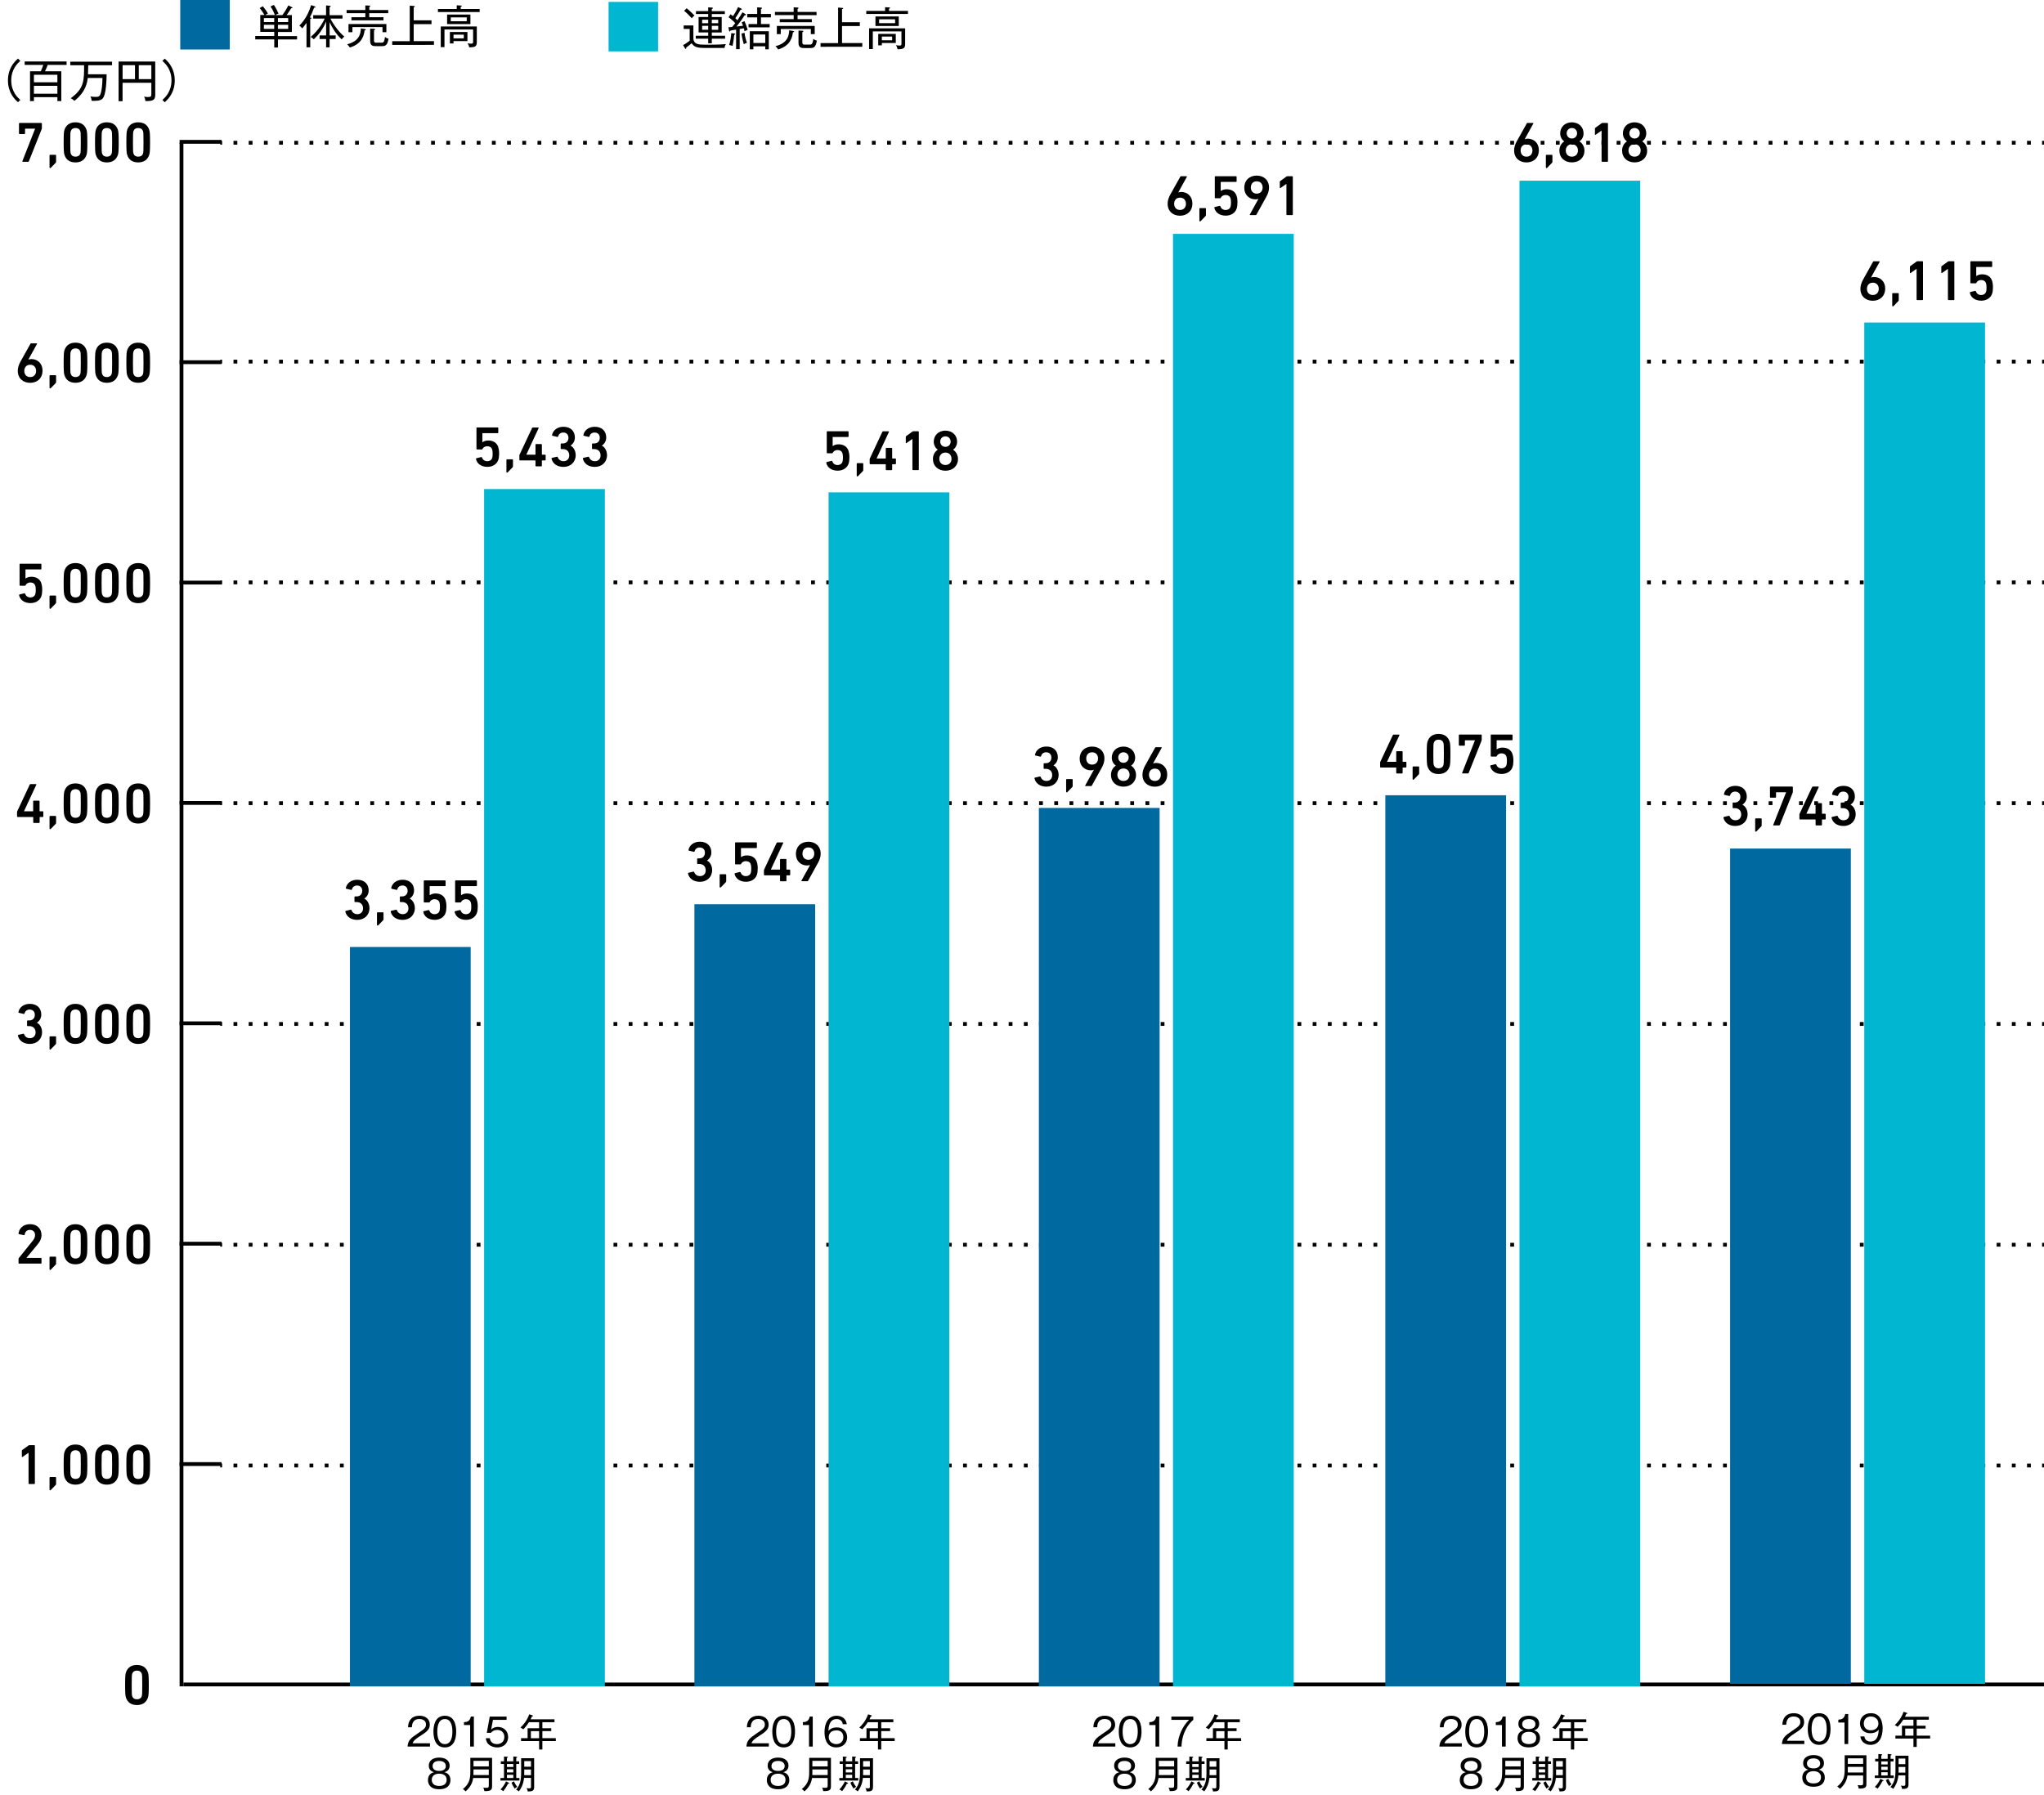 <?xml version="1.0" encoding="utf-8"?>
<!-- Generator: Adobe Illustrator 24.0.1, SVG Export Plug-In . SVG Version: 6.00 Build 0)  -->
<svg version="1.1" xmlns="http://www.w3.org/2000/svg" xmlns:xlink="http://www.w3.org/1999/xlink" x="0px" y="0px"
	 viewBox="0 0 536.84 471.55" style="enable-background:new 0 0 536.84 471.55;" xml:space="preserve">
<style type="text/css">
	.st0{fill:none;stroke:#000000;stroke-miterlimit:10;}
	.st1{fill:none;stroke:#000000;stroke-miterlimit:10;stroke-dasharray:0.998,2.994;}
	.st2{stroke:#000000;stroke-miterlimit:10;}
	.st3{fill:#00B6D0;}
	.st4{fill:#0069A0;}
</style>
<g id="レイヤー_1">
	<g>
		<g>
			<line class="st0" x1="57.84" y1="37.5" x2="58.34" y2="37.5"/>
			<line class="st1" x1="61.33" y1="37.5" x2="534.84" y2="37.5"/>
			<line class="st0" x1="536.34" y1="37.5" x2="536.84" y2="37.5"/>
		</g>
	</g>
	<g>
		<g>
			<line class="st0" x1="57.84" y1="95" x2="58.34" y2="95"/>
			<line class="st1" x1="61.33" y1="95" x2="534.84" y2="95"/>
			<line class="st0" x1="536.34" y1="95" x2="536.84" y2="95"/>
		</g>
	</g>
	<g>
		<g>
			<line class="st0" x1="57.84" y1="153" x2="58.34" y2="153"/>
			<line class="st1" x1="61.33" y1="153" x2="534.84" y2="153"/>
			<line class="st0" x1="536.34" y1="153" x2="536.84" y2="153"/>
		</g>
	</g>
	<g>
		<g>
			<line class="st0" x1="57.84" y1="211" x2="58.34" y2="211"/>
			<line class="st1" x1="61.33" y1="211" x2="534.84" y2="211"/>
			<line class="st0" x1="536.34" y1="211" x2="536.84" y2="211"/>
		</g>
	</g>
	<g>
		<g>
			<line class="st0" x1="57.84" y1="269" x2="58.34" y2="269"/>
			<line class="st1" x1="61.33" y1="269" x2="534.84" y2="269"/>
			<line class="st0" x1="536.34" y1="269" x2="536.84" y2="269"/>
		</g>
	</g>
	<g>
		<g>
			<line class="st0" x1="57.84" y1="327" x2="58.34" y2="327"/>
			<line class="st1" x1="61.33" y1="327" x2="534.84" y2="327"/>
			<line class="st0" x1="536.34" y1="327" x2="536.84" y2="327"/>
		</g>
	</g>
	<g>
		<g>
			<line class="st0" x1="57.84" y1="385" x2="58.34" y2="385"/>
			<line class="st1" x1="61.33" y1="385" x2="534.84" y2="385"/>
			<line class="st0" x1="536.34" y1="385" x2="536.84" y2="385"/>
		</g>
	</g>
	<g>
		<path d="M32.86,442.66c0-2.37,0.08-2.85,0.21-3.27c0.41-1.27,1.38-1.99,2.89-1.99c1.52,0,2.49,0.72,2.91,1.99
			c0.13,0.42,0.21,0.9,0.21,3.27s-0.08,2.85-0.21,3.27c-0.42,1.28-1.39,2-2.91,2c-1.51,0-2.49-0.72-2.89-2
			C32.94,445.51,32.86,445.03,32.86,442.66z M35.97,446.42c0.63,0,1.07-0.27,1.26-0.81c0.1-0.32,0.13-0.66,0.13-2.96
			s-0.03-2.64-0.13-2.96c-0.2-0.54-0.63-0.81-1.26-0.81c-0.63,0-1.05,0.27-1.24,0.81c-0.11,0.32-0.14,0.66-0.14,2.96
			s0.03,2.64,0.14,2.96C34.92,446.15,35.34,446.42,35.97,446.42z"/>
	</g>
	<g>
		<path d="M7.5,381.67H7.47l-1.56,1.09c-0.09,0.06-0.17,0.03-0.17-0.09v-1.53c0-0.09,0.03-0.15,0.1-0.21l1.63-1.18
			c0.08-0.06,0.15-0.09,0.27-0.09h1.27c0.09,0,0.15,0.06,0.15,0.15v9.9c0,0.09-0.06,0.15-0.15,0.15H7.65
			c-0.09,0-0.15-0.06-0.15-0.15V381.67z"/>
		<path d="M13.02,388.18c0-0.09,0.06-0.15,0.15-0.15h1.41c0.09,0,0.15,0.06,0.15,0.15v1.63c0,0.15-0.02,0.22-0.11,0.31l-1.25,1.29
			c-0.07,0.08-0.13,0.11-0.21,0.11c-0.09,0-0.15-0.06-0.15-0.15V388.18z"/>
		<path d="M16.72,384.76c0-2.37,0.08-2.85,0.21-3.27c0.41-1.28,1.38-2,2.89-2c1.52,0,2.49,0.72,2.91,2c0.13,0.42,0.21,0.9,0.21,3.27
			s-0.08,2.85-0.21,3.27c-0.42,1.28-1.39,2-2.91,2c-1.51,0-2.49-0.72-2.89-2C16.8,387.61,16.72,387.13,16.72,384.76z M19.83,388.53
			c0.63,0,1.07-0.27,1.26-0.81c0.1-0.32,0.13-0.66,0.13-2.96s-0.03-2.64-0.13-2.96c-0.2-0.54-0.63-0.81-1.26-0.81
			c-0.63,0-1.05,0.27-1.24,0.81c-0.11,0.32-0.14,0.66-0.14,2.96s0.03,2.64,0.14,2.96C18.78,388.26,19.2,388.53,19.83,388.53z"/>
		<path d="M24.96,384.76c0-2.37,0.08-2.85,0.21-3.27c0.41-1.28,1.38-2,2.89-2c1.52,0,2.49,0.72,2.91,2c0.13,0.42,0.21,0.9,0.21,3.27
			s-0.08,2.85-0.21,3.27c-0.42,1.28-1.39,2-2.91,2c-1.51,0-2.49-0.72-2.89-2C25.03,387.61,24.96,387.13,24.96,384.76z M28.06,388.53
			c0.63,0,1.07-0.27,1.26-0.81c0.1-0.32,0.13-0.66,0.13-2.96s-0.03-2.64-0.13-2.96c-0.2-0.54-0.63-0.81-1.26-0.81
			c-0.63,0-1.05,0.27-1.24,0.81c-0.11,0.32-0.14,0.66-0.14,2.96s0.03,2.64,0.14,2.96C27.01,388.26,27.43,388.53,28.06,388.53z"/>
		<path d="M33.19,384.76c0-2.37,0.08-2.85,0.21-3.27c0.41-1.28,1.38-2,2.89-2c1.52,0,2.49,0.72,2.91,2c0.13,0.42,0.21,0.9,0.21,3.27
			s-0.08,2.85-0.21,3.27c-0.42,1.28-1.39,2-2.91,2c-1.51,0-2.49-0.72-2.89-2C33.27,387.61,33.19,387.13,33.19,384.76z M36.3,388.53
			c0.63,0,1.07-0.27,1.26-0.81c0.1-0.32,0.13-0.66,0.13-2.96s-0.03-2.64-0.13-2.96c-0.2-0.54-0.63-0.81-1.26-0.81
			c-0.63,0-1.05,0.27-1.24,0.81c-0.11,0.32-0.14,0.66-0.14,2.96s0.03,2.64,0.14,2.96C35.25,388.26,35.67,388.53,36.3,388.53z"/>
	</g>
	<g>
		<path d="M4.87,330.69c0-0.09,0.01-0.13,0.08-0.19l3.6-4.49c0.41-0.5,0.66-0.97,0.66-1.56c0-0.76-0.5-1.35-1.35-1.35
			c-0.81,0-1.27,0.49-1.38,1.27c-0.01,0.09-0.07,0.13-0.17,0.12l-1.32-0.27c-0.09-0.02-0.13-0.09-0.12-0.18
			c0.13-1.2,1.09-2.44,3.03-2.44c1.91,0,3,1.26,3,2.85c0,0.92-0.36,1.67-0.96,2.38l-2.97,3.6v0.03h3.78c0.09,0,0.15,0.06,0.15,0.15
			v1.2c0,0.09-0.06,0.15-0.15,0.15H5.02c-0.09,0-0.15-0.06-0.15-0.15V330.69z"/>
		<path d="M13.02,330.29c0-0.09,0.06-0.15,0.15-0.15h1.41c0.09,0,0.15,0.06,0.15,0.15v1.63c0,0.15-0.02,0.22-0.11,0.31l-1.25,1.29
			c-0.07,0.08-0.13,0.11-0.21,0.11c-0.09,0-0.15-0.06-0.15-0.15V330.29z"/>
		<path d="M16.72,326.87c0-2.37,0.08-2.85,0.21-3.27c0.41-1.27,1.38-1.99,2.89-1.99c1.52,0,2.49,0.72,2.91,1.99
			c0.13,0.42,0.21,0.9,0.21,3.27s-0.08,2.85-0.21,3.27c-0.42,1.28-1.39,2-2.91,2c-1.51,0-2.49-0.72-2.89-2
			C16.8,329.72,16.72,329.24,16.72,326.87z M19.83,330.63c0.63,0,1.07-0.27,1.26-0.81c0.1-0.32,0.13-0.66,0.13-2.96
			s-0.03-2.64-0.13-2.96c-0.2-0.54-0.63-0.81-1.26-0.81c-0.63,0-1.05,0.27-1.24,0.81c-0.11,0.32-0.14,0.66-0.14,2.96
			s0.03,2.64,0.14,2.96C18.78,330.36,19.2,330.63,19.83,330.63z"/>
		<path d="M24.96,326.87c0-2.37,0.08-2.85,0.21-3.27c0.41-1.27,1.38-1.99,2.89-1.99c1.52,0,2.49,0.72,2.91,1.99
			c0.13,0.42,0.21,0.9,0.21,3.27s-0.08,2.85-0.21,3.27c-0.42,1.28-1.39,2-2.91,2c-1.51,0-2.49-0.72-2.89-2
			C25.03,329.72,24.96,329.24,24.96,326.87z M28.06,330.63c0.63,0,1.07-0.27,1.26-0.81c0.1-0.32,0.13-0.66,0.13-2.96
			s-0.03-2.64-0.13-2.96c-0.2-0.54-0.63-0.81-1.26-0.81c-0.63,0-1.05,0.27-1.24,0.81c-0.11,0.32-0.14,0.66-0.14,2.96
			s0.03,2.64,0.14,2.96C27.01,330.36,27.43,330.63,28.06,330.63z"/>
		<path d="M33.19,326.87c0-2.37,0.08-2.85,0.21-3.27c0.41-1.27,1.38-1.99,2.89-1.99c1.52,0,2.49,0.72,2.91,1.99
			c0.13,0.42,0.21,0.9,0.21,3.27s-0.08,2.85-0.21,3.27c-0.42,1.28-1.39,2-2.91,2c-1.51,0-2.49-0.72-2.89-2
			C33.27,329.72,33.19,329.24,33.19,326.87z M36.3,330.63c0.63,0,1.07-0.27,1.26-0.81c0.1-0.32,0.13-0.66,0.13-2.96
			s-0.03-2.64-0.13-2.96c-0.2-0.54-0.63-0.81-1.26-0.81c-0.63,0-1.05,0.27-1.24,0.81c-0.11,0.32-0.14,0.66-0.14,2.96
			s0.03,2.64,0.14,2.96C35.25,330.36,35.67,330.63,36.3,330.63z"/>
	</g>
	<g>
		<path d="M4.83,271.86l1.3-0.3c0.08-0.02,0.15,0.01,0.18,0.1c0.21,0.6,0.71,1.08,1.54,1.08c0.95,0,1.5-0.64,1.5-1.51
			c0-1.04-0.66-1.67-1.67-1.67H7.26c-0.09,0-0.15-0.06-0.15-0.15v-1.18c0-0.09,0.06-0.15,0.15-0.15h0.41c0.9,0,1.48-0.58,1.48-1.48
			c0-0.81-0.51-1.38-1.36-1.38c-0.75,0-1.19,0.42-1.37,1.05c-0.03,0.09-0.09,0.12-0.18,0.1l-1.28-0.3
			c-0.09-0.01-0.13-0.09-0.12-0.18c0.23-1.23,1.35-2.17,3-2.17c1.91,0,3,1.17,3,2.82c0,0.86-0.39,1.62-1.14,2.12v0.03
			c0.6,0.25,1.35,1.14,1.35,2.47c0,1.86-1.37,3.09-3.2,3.09c-1.59,0-2.83-0.79-3.15-2.19C4.69,271.96,4.74,271.89,4.83,271.86z"/>
		<path d="M13.02,272.4c0-0.09,0.06-0.15,0.15-0.15h1.41c0.09,0,0.15,0.06,0.15,0.15v1.63c0,0.15-0.02,0.22-0.11,0.31l-1.25,1.29
			c-0.07,0.08-0.13,0.11-0.21,0.11c-0.09,0-0.15-0.06-0.15-0.15V272.4z"/>
		<path d="M16.72,268.98c0-2.37,0.08-2.85,0.21-3.27c0.41-1.27,1.38-1.99,2.89-1.99c1.52,0,2.49,0.72,2.91,1.99
			c0.13,0.42,0.21,0.9,0.21,3.27s-0.08,2.85-0.21,3.27c-0.42,1.28-1.39,2-2.91,2c-1.51,0-2.49-0.72-2.89-2
			C16.8,271.83,16.72,271.35,16.72,268.98z M19.83,272.74c0.63,0,1.07-0.27,1.26-0.81c0.1-0.32,0.13-0.66,0.13-2.96
			s-0.03-2.64-0.13-2.96c-0.2-0.54-0.63-0.81-1.26-0.81c-0.63,0-1.05,0.27-1.24,0.81c-0.11,0.32-0.14,0.66-0.14,2.96
			s0.03,2.64,0.14,2.96C18.78,272.47,19.2,272.74,19.83,272.74z"/>
		<path d="M24.96,268.98c0-2.37,0.08-2.85,0.21-3.27c0.41-1.27,1.38-1.99,2.89-1.99c1.52,0,2.49,0.72,2.91,1.99
			c0.13,0.42,0.21,0.9,0.21,3.27s-0.08,2.85-0.21,3.27c-0.42,1.28-1.39,2-2.91,2c-1.51,0-2.49-0.72-2.89-2
			C25.03,271.83,24.96,271.35,24.96,268.98z M28.06,272.74c0.63,0,1.07-0.27,1.26-0.81c0.1-0.32,0.13-0.66,0.13-2.96
			s-0.03-2.64-0.13-2.96c-0.2-0.54-0.63-0.81-1.26-0.81c-0.63,0-1.05,0.27-1.24,0.81c-0.11,0.32-0.14,0.66-0.14,2.96
			s0.03,2.64,0.14,2.96C27.01,272.47,27.43,272.74,28.06,272.74z"/>
		<path d="M33.19,268.98c0-2.37,0.08-2.85,0.21-3.27c0.41-1.27,1.38-1.99,2.89-1.99c1.52,0,2.49,0.72,2.91,1.99
			c0.13,0.42,0.21,0.9,0.21,3.27s-0.08,2.85-0.21,3.27c-0.42,1.28-1.39,2-2.91,2c-1.51,0-2.49-0.72-2.89-2
			C33.27,271.83,33.19,271.35,33.19,268.98z M36.3,272.74c0.63,0,1.07-0.27,1.26-0.81c0.1-0.32,0.13-0.66,0.13-2.96
			s-0.03-2.64-0.13-2.96c-0.2-0.54-0.63-0.81-1.26-0.81c-0.63,0-1.05,0.27-1.24,0.81c-0.11,0.32-0.14,0.66-0.14,2.96
			s0.03,2.64,0.14,2.96C35.25,272.47,35.67,272.74,36.3,272.74z"/>
	</g>
	<g>
		<path d="M4.48,214.47v-1.15c0-0.08,0.01-0.14,0.04-0.18l3.3-7.03c0.04-0.09,0.1-0.12,0.21-0.12h1.42c0.1,0,0.13,0.06,0.1,0.14
			l-3.24,6.97v0.03h2.31c0.06,0,0.09-0.03,0.09-0.09v-2.55c0-0.09,0.06-0.15,0.15-0.15h1.38c0.09,0,0.15,0.06,0.15,0.15v2.55
			c0,0.06,0.03,0.09,0.09,0.09h0.75c0.09,0,0.15,0.06,0.15,0.15v1.2c0,0.09-0.06,0.15-0.15,0.15H10.5c-0.06,0-0.09,0.03-0.09,0.09
			v1.32c0,0.09-0.06,0.15-0.15,0.15H8.88c-0.09,0-0.15-0.06-0.15-0.15v-1.32c0-0.06-0.03-0.09-0.09-0.09h-4
			C4.54,214.62,4.48,214.56,4.48,214.47z"/>
		<path d="M13.02,214.5c0-0.09,0.06-0.15,0.15-0.15h1.41c0.09,0,0.15,0.06,0.15,0.15v1.63c0,0.15-0.02,0.23-0.11,0.31l-1.25,1.29
			c-0.07,0.07-0.13,0.1-0.21,0.1c-0.09,0-0.15-0.06-0.15-0.15V214.5z"/>
		<path d="M16.72,211.08c0-2.37,0.08-2.85,0.21-3.27c0.41-1.27,1.38-2,2.89-2c1.52,0,2.49,0.72,2.91,2c0.13,0.42,0.21,0.9,0.21,3.27
			c0,2.37-0.08,2.85-0.21,3.27c-0.42,1.27-1.39,2-2.91,2c-1.51,0-2.49-0.72-2.89-2C16.8,213.93,16.72,213.45,16.72,211.08z
			 M19.83,214.85c0.63,0,1.07-0.27,1.26-0.81c0.1-0.31,0.13-0.66,0.13-2.95s-0.03-2.64-0.13-2.96c-0.2-0.54-0.63-0.81-1.26-0.81
			c-0.63,0-1.05,0.27-1.24,0.81c-0.11,0.31-0.14,0.66-0.14,2.96s0.03,2.64,0.14,2.95C18.78,214.58,19.2,214.85,19.83,214.85z"/>
		<path d="M24.96,211.08c0-2.37,0.08-2.85,0.21-3.27c0.41-1.27,1.38-2,2.89-2c1.52,0,2.49,0.72,2.91,2c0.13,0.42,0.21,0.9,0.21,3.27
			c0,2.37-0.08,2.85-0.21,3.27c-0.42,1.27-1.39,2-2.91,2c-1.51,0-2.49-0.72-2.89-2C25.03,213.93,24.96,213.45,24.96,211.08z
			 M28.06,214.85c0.63,0,1.07-0.27,1.26-0.81c0.1-0.31,0.13-0.66,0.13-2.95s-0.03-2.64-0.13-2.96c-0.2-0.54-0.63-0.81-1.26-0.81
			c-0.63,0-1.05,0.27-1.24,0.81c-0.11,0.31-0.14,0.66-0.14,2.96s0.03,2.64,0.14,2.95C27.01,214.58,27.43,214.85,28.06,214.85z"/>
		<path d="M33.19,211.08c0-2.37,0.08-2.85,0.21-3.27c0.41-1.27,1.38-2,2.89-2c1.52,0,2.49,0.72,2.91,2c0.13,0.42,0.21,0.9,0.21,3.27
			c0,2.37-0.08,2.85-0.21,3.27c-0.42,1.27-1.39,2-2.91,2c-1.51,0-2.49-0.72-2.89-2C33.27,213.93,33.19,213.45,33.19,211.08z
			 M36.3,214.85c0.63,0,1.07-0.27,1.26-0.81c0.1-0.31,0.13-0.66,0.13-2.95s-0.03-2.64-0.13-2.96c-0.2-0.54-0.63-0.81-1.26-0.81
			c-0.63,0-1.05,0.27-1.24,0.81c-0.11,0.31-0.14,0.66-0.14,2.96s0.03,2.64,0.14,2.95C35.25,214.58,35.67,214.85,36.3,214.85z"/>
	</g>
	<g>
		<path d="M5.13,156.17l1.28-0.31c0.09-0.02,0.15,0.03,0.18,0.12c0.2,0.57,0.66,0.98,1.41,0.98c0.58,0,1.08-0.3,1.26-0.84
			c0.1-0.27,0.13-0.6,0.13-1.13c0-0.56-0.04-0.87-0.13-1.13c-0.2-0.6-0.69-0.84-1.28-0.84c-0.67,0-1.08,0.36-1.25,0.71
			c-0.04,0.1-0.07,0.15-0.18,0.15H5.29c-0.09,0-0.15-0.06-0.15-0.15v-5.49c0-0.09,0.06-0.15,0.15-0.15h5.43
			c0.09,0,0.15,0.06,0.15,0.15v1.2c0,0.09-0.06,0.15-0.15,0.15H6.78c-0.06,0-0.09,0.03-0.09,0.09v2.29h0.04
			c0.24-0.19,0.77-0.45,1.5-0.45c1.31,0,2.27,0.61,2.63,1.72c0.13,0.44,0.23,0.92,0.23,1.74c0,0.67-0.08,1.2-0.21,1.6
			c-0.39,1.19-1.53,1.86-2.88,1.86c-1.58,0-2.76-0.84-2.99-2.1C4.99,156.28,5.04,156.2,5.13,156.17z"/>
		<path d="M13.02,156.61c0-0.09,0.06-0.15,0.15-0.15h1.41c0.09,0,0.15,0.06,0.15,0.15v1.63c0,0.15-0.02,0.23-0.11,0.31l-1.25,1.29
			c-0.07,0.07-0.13,0.1-0.21,0.1c-0.09,0-0.15-0.06-0.15-0.15V156.61z"/>
		<path d="M16.72,153.19c0-2.37,0.08-2.85,0.21-3.27c0.41-1.27,1.38-2,2.89-2c1.52,0,2.49,0.72,2.91,2c0.13,0.42,0.21,0.9,0.21,3.27
			c0,2.37-0.08,2.85-0.21,3.27c-0.42,1.27-1.39,2-2.91,2c-1.51,0-2.49-0.72-2.89-2C16.8,156.04,16.72,155.56,16.72,153.19z
			 M19.83,156.95c0.63,0,1.07-0.27,1.26-0.81c0.1-0.31,0.13-0.66,0.13-2.95s-0.03-2.64-0.13-2.96c-0.2-0.54-0.63-0.81-1.26-0.81
			c-0.63,0-1.05,0.27-1.24,0.81c-0.11,0.31-0.14,0.66-0.14,2.96s0.03,2.64,0.14,2.95C18.78,156.68,19.2,156.95,19.83,156.95z"/>
		<path d="M24.96,153.19c0-2.37,0.08-2.85,0.21-3.27c0.41-1.27,1.38-2,2.89-2c1.52,0,2.49,0.72,2.91,2c0.13,0.42,0.21,0.9,0.21,3.27
			c0,2.37-0.08,2.85-0.21,3.27c-0.42,1.27-1.39,2-2.91,2c-1.51,0-2.49-0.72-2.89-2C25.03,156.04,24.96,155.56,24.96,153.19z
			 M28.06,156.95c0.63,0,1.07-0.27,1.26-0.81c0.1-0.31,0.13-0.66,0.13-2.95s-0.03-2.64-0.13-2.96c-0.2-0.54-0.63-0.81-1.26-0.81
			c-0.63,0-1.05,0.27-1.24,0.81c-0.11,0.31-0.14,0.66-0.14,2.96s0.03,2.64,0.14,2.95C27.01,156.68,27.43,156.95,28.06,156.95z"/>
		<path d="M33.19,153.19c0-2.37,0.08-2.85,0.21-3.27c0.41-1.27,1.38-2,2.89-2c1.52,0,2.49,0.72,2.91,2c0.13,0.42,0.21,0.9,0.21,3.27
			c0,2.37-0.08,2.85-0.21,3.27c-0.42,1.27-1.39,2-2.91,2c-1.51,0-2.49-0.72-2.89-2C33.27,156.04,33.19,155.56,33.19,153.19z
			 M36.3,156.95c0.63,0,1.07-0.27,1.26-0.81c0.1-0.31,0.13-0.66,0.13-2.95s-0.03-2.64-0.13-2.96c-0.2-0.54-0.63-0.81-1.26-0.81
			c-0.63,0-1.05,0.27-1.24,0.81c-0.11,0.31-0.14,0.66-0.14,2.96s0.03,2.64,0.14,2.95C35.25,156.68,35.67,156.95,36.3,156.95z"/>
	</g>
	<g>
		<path d="M5.34,95.07l2.67-4.78c0.04-0.08,0.08-0.09,0.18-0.09h1.44c0.1,0,0.13,0.06,0.09,0.15l-2.25,4.08l0.03,0.03
			c0.15-0.07,0.45-0.13,0.76-0.13c1.58,0,2.91,1.14,2.91,3.01c0,2.08-1.44,3.23-3.25,3.23c-1.82,0-3.25-1.14-3.25-3.15
			C4.66,96.6,4.95,95.79,5.34,95.07z M7.92,99.06c0.96,0,1.56-0.66,1.56-1.62s-0.6-1.62-1.56-1.62c-0.95,0-1.54,0.66-1.54,1.62
			S6.97,99.06,7.92,99.06z"/>
		<path d="M13.02,98.71c0-0.09,0.06-0.15,0.15-0.15h1.41c0.09,0,0.15,0.06,0.15,0.15v1.63c0,0.15-0.02,0.23-0.11,0.31l-1.25,1.29
			c-0.07,0.07-0.13,0.1-0.21,0.1c-0.09,0-0.15-0.06-0.15-0.15V98.71z"/>
		<path d="M16.72,95.29c0-2.37,0.08-2.85,0.21-3.27c0.41-1.27,1.38-2,2.89-2c1.52,0,2.49,0.72,2.91,2c0.13,0.42,0.21,0.9,0.21,3.27
			c0,2.37-0.08,2.85-0.21,3.27c-0.42,1.27-1.39,2-2.91,2c-1.51,0-2.49-0.72-2.89-2C16.8,98.14,16.72,97.66,16.72,95.29z
			 M19.83,99.06c0.63,0,1.07-0.27,1.26-0.81c0.1-0.31,0.13-0.66,0.13-2.95s-0.03-2.64-0.13-2.96c-0.2-0.54-0.63-0.81-1.26-0.81
			c-0.63,0-1.05,0.27-1.24,0.81c-0.11,0.31-0.14,0.66-0.14,2.96s0.03,2.64,0.14,2.95C18.78,98.79,19.2,99.06,19.83,99.06z"/>
		<path d="M24.96,95.29c0-2.37,0.08-2.85,0.21-3.27c0.41-1.27,1.38-2,2.89-2c1.52,0,2.49,0.72,2.91,2c0.13,0.42,0.21,0.9,0.21,3.27
			c0,2.37-0.08,2.85-0.21,3.27c-0.42,1.27-1.39,2-2.91,2c-1.51,0-2.49-0.72-2.89-2C25.03,98.14,24.96,97.66,24.96,95.29z
			 M28.06,99.06c0.63,0,1.07-0.27,1.26-0.81c0.1-0.31,0.13-0.66,0.13-2.95s-0.03-2.64-0.13-2.96c-0.2-0.54-0.63-0.81-1.26-0.81
			c-0.63,0-1.05,0.27-1.24,0.81c-0.11,0.31-0.14,0.66-0.14,2.96s0.03,2.64,0.14,2.95C27.01,98.79,27.43,99.06,28.06,99.06z"/>
		<path d="M33.19,95.29c0-2.37,0.08-2.85,0.21-3.27c0.41-1.27,1.38-2,2.89-2c1.52,0,2.49,0.72,2.91,2c0.13,0.42,0.21,0.9,0.21,3.27
			c0,2.37-0.08,2.85-0.21,3.27c-0.42,1.27-1.39,2-2.91,2c-1.51,0-2.49-0.72-2.89-2C33.27,98.14,33.19,97.66,33.19,95.29z
			 M36.3,99.06c0.63,0,1.07-0.27,1.26-0.81c0.1-0.31,0.13-0.66,0.13-2.95s-0.03-2.64-0.13-2.96c-0.2-0.54-0.63-0.81-1.26-0.81
			c-0.63,0-1.05,0.27-1.24,0.81c-0.11,0.31-0.14,0.66-0.14,2.96s0.03,2.64,0.14,2.95C35.25,98.79,35.67,99.06,36.3,99.06z"/>
	</g>
	<g>
		<path d="M9.21,33.84V33.8H6.67c-0.06,0-0.09,0.03-0.09,0.09v1.17c0,0.09-0.06,0.15-0.15,0.15H5.14c-0.09,0-0.15-0.06-0.15-0.15
			v-2.61c0-0.09,0.06-0.15,0.15-0.15h5.71c0.09,0,0.15,0.06,0.15,0.15v1.17c0,0.12-0.02,0.19-0.04,0.27l-3.38,8.48
			c-0.04,0.1-0.08,0.13-0.2,0.13H5.97c-0.09,0-0.13-0.06-0.09-0.17L9.21,33.84z"/>
		<path d="M13.02,40.82c0-0.09,0.06-0.15,0.15-0.15h1.41c0.09,0,0.15,0.06,0.15,0.15v1.64c0,0.15-0.02,0.23-0.11,0.31l-1.25,1.29
			c-0.07,0.07-0.13,0.1-0.21,0.1c-0.09,0-0.15-0.06-0.15-0.15V40.82z"/>
		<path d="M16.72,37.4c0-2.37,0.08-2.85,0.21-3.27c0.41-1.27,1.38-2,2.89-2c1.52,0,2.49,0.72,2.91,2c0.13,0.42,0.21,0.9,0.21,3.27
			c0,2.37-0.08,2.85-0.21,3.27c-0.42,1.27-1.39,2-2.91,2c-1.51,0-2.49-0.72-2.89-2C16.8,40.25,16.72,39.77,16.72,37.4z M19.83,41.16
			c0.63,0,1.07-0.27,1.26-0.81c0.1-0.31,0.13-0.66,0.13-2.95s-0.03-2.64-0.13-2.96c-0.2-0.54-0.63-0.81-1.26-0.81
			c-0.63,0-1.05,0.27-1.24,0.81c-0.11,0.31-0.14,0.66-0.14,2.96s0.03,2.64,0.14,2.95C18.78,40.89,19.2,41.16,19.83,41.16z"/>
		<path d="M24.96,37.4c0-2.37,0.08-2.85,0.21-3.27c0.41-1.27,1.38-2,2.89-2c1.52,0,2.49,0.72,2.91,2c0.13,0.42,0.21,0.9,0.21,3.27
			c0,2.37-0.08,2.85-0.21,3.27c-0.42,1.27-1.39,2-2.91,2c-1.51,0-2.49-0.72-2.89-2C25.03,40.25,24.96,39.77,24.96,37.4z
			 M28.06,41.16c0.63,0,1.07-0.27,1.26-0.81c0.1-0.31,0.13-0.66,0.13-2.95s-0.03-2.64-0.13-2.96c-0.2-0.54-0.63-0.81-1.26-0.81
			c-0.63,0-1.05,0.27-1.24,0.81c-0.11,0.31-0.14,0.66-0.14,2.96s0.03,2.64,0.14,2.95C27.01,40.89,27.43,41.16,28.06,41.16z"/>
		<path d="M33.19,37.4c0-2.37,0.08-2.85,0.21-3.27c0.41-1.27,1.38-2,2.89-2c1.52,0,2.49,0.72,2.91,2c0.13,0.42,0.21,0.9,0.21,3.27
			c0,2.37-0.08,2.85-0.21,3.27c-0.42,1.27-1.39,2-2.91,2c-1.51,0-2.49-0.72-2.89-2C33.27,40.25,33.19,39.77,33.19,37.4z M36.3,41.16
			c0.63,0,1.07-0.27,1.26-0.81c0.1-0.31,0.13-0.66,0.13-2.95s-0.03-2.64-0.13-2.96c-0.2-0.54-0.63-0.81-1.26-0.81
			c-0.63,0-1.05,0.27-1.24,0.81c-0.11,0.31-0.14,0.66-0.14,2.96s0.03,2.64,0.14,2.95C35.25,40.89,35.67,41.16,36.3,41.16z"/>
	</g>
	<line class="st2" x1="48.17" y1="442.52" x2="536.84" y2="442.52"/>
	<line class="st2" x1="47.67" y1="443.02" x2="47.67" y2="37.5"/>
	<line class="st2" x1="58.18" y1="384.62" x2="47.17" y2="384.62"/>
	<line class="st2" x1="58.18" y1="326.73" x2="47.17" y2="326.73"/>
	<line class="st2" x1="58.18" y1="268.83" x2="47.17" y2="268.83"/>
	<line class="st2" x1="58.18" y1="210.94" x2="47.17" y2="210.94"/>
	<line class="st2" x1="58.18" y1="153.05" x2="47.17" y2="153.05"/>
	<line class="st2" x1="58.18" y1="95.15" x2="47.17" y2="95.15"/>
	<line class="st2" x1="58.18" y1="37.26" x2="47.17" y2="37.26"/>
	<g>
		<g>
			<path d="M452.79,214.61l1.3-0.3c0.08-0.01,0.15,0.02,0.18,0.1c0.21,0.6,0.71,1.08,1.54,1.08c0.95,0,1.5-0.65,1.5-1.52
				c0-1.03-0.66-1.66-1.66-1.66h-0.44c-0.09,0-0.15-0.06-0.15-0.15v-1.18c0-0.09,0.06-0.15,0.15-0.15h0.41
				c0.9,0,1.48-0.59,1.48-1.49c0-0.81-0.51-1.38-1.37-1.38c-0.75,0-1.19,0.42-1.37,1.05c-0.03,0.09-0.09,0.12-0.18,0.1l-1.28-0.3
				c-0.09-0.02-0.13-0.09-0.12-0.18c0.22-1.23,1.35-2.18,3-2.18c1.9,0,3,1.17,3,2.82c0,0.85-0.39,1.62-1.14,2.12v0.03
				c0.6,0.25,1.35,1.14,1.35,2.48c0,1.86-1.37,3.09-3.2,3.09c-1.59,0-2.83-0.79-3.15-2.19C452.65,214.72,452.7,214.64,452.79,214.61
				z"/>
			<path d="M460.98,215.15c0-0.09,0.06-0.15,0.15-0.15h1.41c0.09,0,0.15,0.06,0.15,0.15v1.64c0,0.15-0.02,0.23-0.11,0.31l-1.24,1.29
				c-0.07,0.07-0.13,0.1-0.21,0.1c-0.09,0-0.15-0.06-0.15-0.15V215.15z"/>
			<path d="M469.09,208.18v-0.04h-2.54c-0.06,0-0.09,0.03-0.09,0.09v1.17c0,0.09-0.06,0.15-0.15,0.15h-1.29
				c-0.09,0-0.15-0.06-0.15-0.15v-2.61c0-0.09,0.06-0.15,0.15-0.15h5.71c0.09,0,0.15,0.06,0.15,0.15v1.17
				c0,0.12-0.02,0.19-0.04,0.27l-3.38,8.48c-0.04,0.1-0.08,0.13-0.2,0.13h-1.43c-0.09,0-0.13-0.06-0.09-0.17L469.09,208.18z"/>
			<path d="M472.6,215.12v-1.15c0-0.08,0.01-0.14,0.04-0.18l3.3-7.03c0.04-0.09,0.11-0.12,0.21-0.12h1.42
				c0.11,0,0.13,0.06,0.11,0.14l-3.24,6.97v0.03h2.31c0.06,0,0.09-0.03,0.09-0.09v-2.55c0-0.09,0.06-0.15,0.15-0.15h1.38
				c0.09,0,0.15,0.06,0.15,0.15v2.55c0,0.06,0.03,0.09,0.09,0.09h0.75c0.09,0,0.15,0.06,0.15,0.15v1.2c0,0.09-0.06,0.15-0.15,0.15
				h-0.75c-0.06,0-0.09,0.03-0.09,0.09v1.32c0,0.09-0.06,0.15-0.15,0.15H477c-0.09,0-0.15-0.06-0.15-0.15v-1.32
				c0-0.06-0.03-0.09-0.09-0.09h-4.01C472.66,215.27,472.6,215.21,472.6,215.12z"/>
			<path d="M481.18,214.61l1.3-0.3c0.07-0.01,0.15,0.02,0.18,0.1c0.21,0.6,0.71,1.08,1.54,1.08c0.95,0,1.5-0.65,1.5-1.52
				c0-1.03-0.66-1.66-1.67-1.66h-0.43c-0.09,0-0.15-0.06-0.15-0.15v-1.18c0-0.09,0.06-0.15,0.15-0.15h0.4c0.9,0,1.48-0.59,1.48-1.49
				c0-0.81-0.51-1.38-1.36-1.38c-0.75,0-1.19,0.42-1.37,1.05c-0.03,0.09-0.09,0.12-0.18,0.1l-1.28-0.3
				c-0.09-0.02-0.13-0.09-0.12-0.18c0.23-1.23,1.35-2.18,3-2.18c1.91,0,3,1.17,3,2.82c0,0.85-0.39,1.62-1.14,2.12v0.03
				c0.6,0.25,1.35,1.14,1.35,2.48c0,1.86-1.37,3.09-3.2,3.09c-1.59,0-2.84-0.79-3.15-2.19
				C481.05,214.72,481.09,214.64,481.18,214.61z"/>
		</g>
		<g>
			<path d="M489.29,73.51l2.67-4.78c0.04-0.08,0.08-0.09,0.18-0.09h1.44c0.1,0,0.13,0.06,0.09,0.15l-2.25,4.08l0.03,0.03
				c0.15-0.07,0.45-0.13,0.77-0.13c1.57,0,2.91,1.14,2.91,3.01c0,2.08-1.44,3.23-3.26,3.23s-3.25-1.14-3.25-3.15
				C488.62,75.04,488.91,74.23,489.29,73.51z M491.88,77.5c0.96,0,1.56-0.66,1.56-1.62s-0.6-1.62-1.56-1.62
				c-0.95,0-1.54,0.66-1.54,1.62S490.93,77.5,491.88,77.5z"/>
			<path d="M496.98,77.15c0-0.09,0.06-0.15,0.15-0.15h1.41c0.09,0,0.15,0.06,0.15,0.15v1.64c0,0.15-0.02,0.23-0.11,0.31l-1.24,1.29
				c-0.07,0.07-0.13,0.1-0.21,0.1c-0.09,0-0.15-0.06-0.15-0.15V77.15z"/>
			<path d="M503.38,70.64h-0.03l-1.56,1.09c-0.09,0.06-0.17,0.03-0.17-0.09v-1.53c0-0.09,0.03-0.15,0.11-0.21l1.63-1.18
				c0.07-0.06,0.15-0.09,0.27-0.09h1.28c0.09,0,0.15,0.06,0.15,0.15v9.9c0,0.09-0.06,0.15-0.15,0.15h-1.38
				c-0.09,0-0.15-0.06-0.15-0.15V70.64z"/>
			<path d="M511.62,70.64h-0.03l-1.56,1.09c-0.09,0.06-0.16,0.03-0.16-0.09v-1.53c0-0.09,0.03-0.15,0.1-0.21l1.63-1.18
				c0.08-0.06,0.15-0.09,0.27-0.09h1.27c0.09,0,0.15,0.06,0.15,0.15v9.9c0,0.09-0.06,0.15-0.15,0.15h-1.38
				c-0.09,0-0.15-0.06-0.15-0.15V70.64z"/>
			<path d="M517.48,76.72l1.28-0.31c0.09-0.02,0.15,0.03,0.18,0.12c0.2,0.57,0.66,0.98,1.41,0.98c0.59,0,1.08-0.3,1.26-0.84
				c0.11-0.27,0.13-0.6,0.13-1.13c0-0.56-0.04-0.87-0.13-1.13c-0.2-0.6-0.69-0.84-1.28-0.84c-0.67,0-1.08,0.36-1.24,0.7
				c-0.04,0.11-0.07,0.15-0.18,0.15h-1.26c-0.09,0-0.15-0.06-0.15-0.15v-5.49c0-0.09,0.06-0.15,0.15-0.15h5.43
				c0.09,0,0.15,0.06,0.15,0.15v1.2c0,0.09-0.06,0.15-0.15,0.15h-3.95c-0.06,0-0.09,0.03-0.09,0.09v2.29h0.04
				c0.24-0.19,0.77-0.45,1.5-0.45c1.3,0,2.27,0.61,2.63,1.73c0.13,0.43,0.22,0.91,0.22,1.74c0,0.67-0.07,1.2-0.21,1.6
				c-0.39,1.19-1.53,1.86-2.88,1.86c-1.57,0-2.76-0.84-2.98-2.1C517.35,76.82,517.39,76.75,517.48,76.72z"/>
		</g>
		<rect x="489.64" y="84.73" class="st3" width="31.71" height="357.62"/>
		<rect x="454.4" y="222.92" class="st4" width="31.71" height="219.43"/>
		<g>
			<path d="M473.89,457.31v0.86h-5.88c0.07-1.61,0.97-2.3,2.43-3.28c1.96-1.33,2.4-1.62,2.4-2.54c0-1.03-0.91-1.41-1.75-1.41
				c-1.85,0-1.93,1.62-1.96,2.17h-1.01c0.05-1.94,1.16-3.04,2.99-3.04c1.56,0,2.73,0.84,2.73,2.32c0,1.02-0.44,1.68-2.07,2.71
				c-1.84,1.16-2.2,1.56-2.44,2.21H473.89z"/>
			<path d="M480.77,454.23c0,1.6-0.4,4.16-2.98,4.16c-2.61,0-2.99-2.62-2.99-4.16c0-1.5,0.36-4.16,2.99-4.16
				C480.42,450.07,480.77,452.73,480.77,454.23z M475.8,454.23c0,1.31,0.28,3.29,1.98,3.29c1.72,0,1.99-1.99,1.99-3.29
				c0-1.32-0.28-3.29-1.98-3.29C476.08,450.94,475.8,452.9,475.8,454.23z"/>
			<path d="M485.42,458.17h-0.98v-5.65h-1.62v-0.75c0.84-0.04,1.55-0.24,1.81-1.48h0.79V458.17z"/>
			<path d="M489.66,456.17c0.12,0.93,0.8,1.35,1.59,1.35c1.97,0,2.12-2.08,2.2-3.14c-0.23,0.27-0.8,0.95-2.24,0.95
				c-1.74,0-2.7-1.17-2.7-2.58c0-1.52,1.08-2.68,2.86-2.68c2.85,0,3.09,2.87,3.09,4c0,2.07-0.78,4.32-3.19,4.32
				c-0.2,0-2.34,0-2.66-2.22H489.66z M489.51,452.77c0,1.02,0.58,1.79,1.83,1.79c1.44,0,2.01-0.93,2.01-1.76
				c0-1.12-0.87-1.86-2-1.86C490.45,450.94,489.51,451.49,489.51,452.77z"/>
			<path d="M503.41,456.73v2.21h-0.86v-2.21h-4.74v-0.76h1.72v-2.61h3.02v-1.58h-2.67c-0.59,0.91-1.06,1.46-1.46,1.86
				c-0.45-0.32-0.66-0.39-0.78-0.44c0.76-0.7,1.7-1.77,2.32-3.5l0.82,0.27c0.11,0.04,0.17,0.06,0.17,0.15
				c0,0.13-0.16,0.14-0.28,0.14c-0.17,0.4-0.26,0.58-0.35,0.75h6.27v0.77h-3.18v1.58h2.33v0.75h-2.33v1.86h3.53v0.76H503.41z
				 M502.55,454.11h-2.16v1.86h2.16V454.11z"/>
			<path d="M479.27,466.98c0,0.87-0.43,2.41-2.96,2.41c-2.52,0-2.95-1.54-2.95-2.41c0-1.66,1.27-1.99,1.59-2.07
				c-0.89-0.25-1.37-0.82-1.37-1.75c0-1.26,1.04-2.09,2.74-2.09c1.77,0,2.73,0.89,2.73,2.09c0,0.93-0.48,1.5-1.37,1.75
				C478,464.99,479.27,465.32,479.27,466.98z M474.36,466.9c0,1.41,1.24,1.62,1.95,1.62c0.74,0,1.96-0.22,1.96-1.62
				c0-0.97-0.72-1.6-1.96-1.6C475.09,465.3,474.36,465.92,474.36,466.9z M474.58,463.28c0,1.24,1.38,1.29,1.73,1.29
				c0.38,0,1.74-0.06,1.74-1.29c0-0.81-0.65-1.34-1.73-1.34C474.59,461.94,474.58,463.1,474.58,463.28z"/>
			<path d="M488.18,469.88c-0.03-0.23-0.12-0.61-0.29-0.92c0.24,0.04,0.53,0.05,0.78,0.05c0.59,0,0.67-0.09,0.67-0.73v-1.84h-4.1
				c-0.28,2.01-1.55,3.11-2,3.51c-0.09-0.1-0.36-0.43-0.71-0.6c1.83-1.48,1.96-2.89,1.96-4.65v-3.57h5.71v7.29
				C490.2,469.37,490.2,469.91,488.18,469.88z M489.34,464.17h-4.02v0.6c0,0.39-0.01,0.7-0.02,0.88h4.04V464.17z M489.34,461.92
				h-4.02v1.47h4.02V461.92z"/>
			<path d="M492.4,467.1v-0.67h0.93v-3.69h-0.83v-0.68h0.83v-1.26l0.7,0.04c0.25,0.01,0.33,0.1,0.33,0.15
				c0,0.09-0.08,0.11-0.26,0.17v0.9h1.68v-1.28l0.8,0.07c0.13,0.01,0.23,0.06,0.23,0.13c0,0.09-0.07,0.11-0.26,0.17v0.91h0.77v0.68
				h-0.77v3.69h0.83v0.67H492.4z M494.39,467.94c-0.14,0.28-0.63,1.21-1.26,1.96c-0.25-0.24-0.58-0.39-0.72-0.45
				c0.83-0.83,1.28-1.75,1.45-2.13l0.69,0.34c0.07,0.03,0.14,0.1,0.14,0.17C494.69,467.92,494.59,467.96,494.39,467.94z
				 M495.78,462.74h-1.68v0.79h1.68V462.74z M495.78,464.14h-1.68v0.82h1.68V464.14z M495.78,465.58h-1.68v0.85h1.68V465.58z
				 M496.15,469.23c-0.28-0.39-0.59-0.92-0.84-1.57l0.63-0.35c0.22,0.5,0.47,0.94,0.88,1.44
				C496.51,468.91,496.42,468.99,496.15,469.23z M499.56,469.97c-0.02-0.21-0.08-0.55-0.32-0.87c0.17,0.03,0.56,0.06,0.72,0.06
				c0.42,0,0.46-0.15,0.46-0.48v-2.27h-1.82c-0.18,1.74-0.84,2.88-1.36,3.54c-0.29-0.25-0.38-0.3-0.73-0.45
				c1.07-1.32,1.32-2.4,1.32-4.54v-3.72h3.42v7.54C501.25,469.91,500.65,469.95,499.56,469.97z M500.42,464.19h-1.77v0.7
				c0,0.19-0.01,0.55-0.01,0.79h1.78V464.19z M500.42,461.98h-1.77v1.48h1.77V461.98z"/>
		</g>
	</g>
	<g>
		<g>
			<path d="M90.83,239.28l1.3-0.3c0.08-0.01,0.15,0.02,0.18,0.1c0.21,0.6,0.71,1.08,1.54,1.08c0.95,0,1.5-0.65,1.5-1.52
				c0-1.03-0.66-1.66-1.67-1.66h-0.43c-0.09,0-0.15-0.06-0.15-0.15v-1.18c0-0.09,0.06-0.15,0.15-0.15h0.41
				c0.9,0,1.48-0.59,1.48-1.49c0-0.81-0.51-1.38-1.36-1.38c-0.75,0-1.19,0.42-1.37,1.05c-0.03,0.09-0.09,0.12-0.18,0.1l-1.28-0.3
				c-0.09-0.02-0.13-0.09-0.12-0.18c0.23-1.23,1.35-2.18,3-2.18c1.91,0,3,1.17,3,2.82c0,0.85-0.39,1.62-1.14,2.12v0.03
				c0.6,0.25,1.35,1.14,1.35,2.48c0,1.86-1.37,3.09-3.2,3.09c-1.59,0-2.83-0.79-3.15-2.19C90.69,239.38,90.74,239.31,90.83,239.28z"
				/>
			<path d="M99.02,239.82c0-0.09,0.06-0.15,0.15-0.15h1.41c0.09,0,0.15,0.06,0.15,0.15v1.64c0,0.15-0.02,0.23-0.11,0.31l-1.25,1.29
				c-0.07,0.07-0.13,0.1-0.21,0.1c-0.09,0-0.15-0.06-0.15-0.15V239.82z"/>
			<path d="M102.75,239.28l1.3-0.3c0.08-0.01,0.15,0.02,0.18,0.1c0.21,0.6,0.71,1.08,1.54,1.08c0.95,0,1.5-0.65,1.5-1.52
				c0-1.03-0.66-1.66-1.67-1.66h-0.43c-0.09,0-0.15-0.06-0.15-0.15v-1.18c0-0.09,0.06-0.15,0.15-0.15h0.41
				c0.9,0,1.48-0.59,1.48-1.49c0-0.81-0.51-1.38-1.36-1.38c-0.75,0-1.19,0.42-1.37,1.05c-0.03,0.09-0.09,0.12-0.18,0.1l-1.28-0.3
				c-0.09-0.02-0.13-0.09-0.12-0.18c0.23-1.23,1.35-2.18,3-2.18c1.91,0,3,1.17,3,2.82c0,0.85-0.39,1.62-1.14,2.12v0.03
				c0.6,0.25,1.35,1.14,1.35,2.48c0,1.86-1.37,3.09-3.2,3.09c-1.59,0-2.83-0.79-3.15-2.19
				C102.62,239.38,102.66,239.31,102.75,239.28z"/>
			<path d="M111.29,239.38l1.28-0.31c0.09-0.02,0.15,0.03,0.18,0.12c0.2,0.57,0.66,0.98,1.41,0.98c0.58,0,1.08-0.3,1.26-0.84
				c0.1-0.27,0.13-0.6,0.13-1.13c0-0.56-0.04-0.87-0.13-1.13c-0.2-0.6-0.69-0.84-1.28-0.84c-0.67,0-1.08,0.36-1.25,0.7
				c-0.04,0.11-0.07,0.15-0.18,0.15h-1.26c-0.09,0-0.15-0.06-0.15-0.15v-5.49c0-0.09,0.06-0.15,0.15-0.15h5.43
				c0.09,0,0.15,0.06,0.15,0.15v1.2c0,0.09-0.06,0.15-0.15,0.15h-3.94c-0.06,0-0.09,0.03-0.09,0.09v2.29h0.04
				c0.24-0.19,0.77-0.45,1.5-0.45c1.31,0,2.27,0.61,2.63,1.73c0.13,0.43,0.23,0.91,0.23,1.74c0,0.67-0.08,1.2-0.21,1.6
				c-0.39,1.19-1.53,1.86-2.88,1.86c-1.58,0-2.76-0.84-2.99-2.1C111.15,239.49,111.2,239.41,111.29,239.38z"/>
			<path d="M119.52,239.38l1.28-0.31c0.09-0.02,0.15,0.03,0.18,0.12c0.2,0.57,0.66,0.98,1.41,0.98c0.58,0,1.08-0.3,1.26-0.84
				c0.1-0.27,0.13-0.6,0.13-1.13c0-0.56-0.04-0.87-0.13-1.13c-0.2-0.6-0.69-0.84-1.28-0.84c-0.67,0-1.08,0.36-1.25,0.7
				c-0.04,0.11-0.07,0.15-0.18,0.15h-1.26c-0.09,0-0.15-0.06-0.15-0.15v-5.49c0-0.09,0.06-0.15,0.15-0.15h5.43
				c0.09,0,0.15,0.06,0.15,0.15v1.2c0,0.09-0.06,0.15-0.15,0.15h-3.94c-0.06,0-0.09,0.03-0.09,0.09v2.29h0.04
				c0.24-0.19,0.77-0.45,1.5-0.45c1.31,0,2.27,0.61,2.63,1.73c0.14,0.43,0.23,0.91,0.23,1.74c0,0.67-0.08,1.2-0.21,1.6
				c-0.39,1.19-1.53,1.86-2.88,1.86c-1.58,0-2.76-0.84-2.99-2.1C119.39,239.49,119.43,239.41,119.52,239.38z"/>
		</g>
		<g>
			<path d="M125.13,120.38l1.28-0.31c0.09-0.02,0.15,0.03,0.18,0.12c0.2,0.57,0.66,0.98,1.41,0.98c0.58,0,1.08-0.3,1.26-0.84
				c0.1-0.27,0.13-0.6,0.13-1.13c0-0.56-0.04-0.87-0.13-1.13c-0.2-0.6-0.69-0.84-1.28-0.84c-0.67,0-1.08,0.36-1.25,0.7
				c-0.04,0.11-0.07,0.15-0.18,0.15h-1.26c-0.09,0-0.15-0.06-0.15-0.15v-5.49c0-0.09,0.06-0.15,0.15-0.15h5.43
				c0.09,0,0.15,0.06,0.15,0.15v1.2c0,0.09-0.06,0.15-0.15,0.15h-3.94c-0.06,0-0.09,0.03-0.09,0.09v2.29h0.04
				c0.24-0.19,0.77-0.45,1.5-0.45c1.31,0,2.27,0.61,2.63,1.73c0.13,0.43,0.23,0.91,0.23,1.74c0,0.67-0.08,1.2-0.21,1.6
				c-0.39,1.19-1.53,1.86-2.88,1.86c-1.58,0-2.76-0.84-2.99-2.1C124.99,120.49,125.04,120.41,125.13,120.38z"/>
			<path d="M133.02,120.82c0-0.09,0.06-0.15,0.15-0.15h1.41c0.09,0,0.15,0.06,0.15,0.15v1.64c0,0.15-0.02,0.23-0.11,0.31l-1.25,1.29
				c-0.07,0.07-0.13,0.1-0.21,0.1c-0.09,0-0.15-0.06-0.15-0.15V120.82z"/>
			<path d="M136.41,120.79v-1.15c0-0.08,0.01-0.14,0.04-0.18l3.3-7.03c0.04-0.09,0.1-0.12,0.21-0.12h1.42c0.1,0,0.13,0.06,0.1,0.14
				l-3.24,6.97v0.03h2.31c0.06,0,0.09-0.03,0.09-0.09v-2.55c0-0.09,0.06-0.15,0.15-0.15h1.38c0.09,0,0.15,0.06,0.15,0.15v2.55
				c0,0.06,0.03,0.09,0.09,0.09h0.75c0.09,0,0.15,0.06,0.15,0.15v1.2c0,0.09-0.06,0.15-0.15,0.15h-0.75c-0.06,0-0.09,0.03-0.09,0.09
				v1.32c0,0.09-0.06,0.15-0.15,0.15h-1.38c-0.09,0-0.15-0.06-0.15-0.15v-1.32c0-0.06-0.03-0.09-0.09-0.09h-4
				C136.47,120.94,136.41,120.88,136.41,120.79z"/>
			<path d="M144.99,120.28l1.3-0.3c0.08-0.01,0.15,0.02,0.18,0.1c0.21,0.6,0.71,1.08,1.54,1.08c0.95,0,1.5-0.65,1.5-1.52
				c0-1.03-0.66-1.66-1.67-1.66h-0.43c-0.09,0-0.15-0.06-0.15-0.15v-1.18c0-0.09,0.06-0.15,0.15-0.15h0.41
				c0.9,0,1.48-0.59,1.48-1.49c0-0.81-0.51-1.38-1.36-1.38c-0.75,0-1.19,0.42-1.37,1.05c-0.03,0.09-0.09,0.12-0.18,0.1l-1.28-0.3
				c-0.09-0.02-0.13-0.09-0.12-0.18c0.23-1.23,1.35-2.18,3-2.18c1.91,0,3,1.17,3,2.82c0,0.85-0.39,1.62-1.14,2.12v0.03
				c0.6,0.25,1.35,1.14,1.35,2.48c0,1.86-1.37,3.09-3.2,3.09c-1.59,0-2.83-0.79-3.15-2.19C144.85,120.38,144.9,120.31,144.99,120.28
				z"/>
			<path d="M153.22,120.28l1.3-0.3c0.08-0.01,0.15,0.02,0.18,0.1c0.21,0.6,0.71,1.08,1.54,1.08c0.95,0,1.5-0.65,1.5-1.52
				c0-1.03-0.66-1.66-1.67-1.66h-0.43c-0.09,0-0.15-0.06-0.15-0.15v-1.18c0-0.09,0.06-0.15,0.15-0.15h0.41
				c0.9,0,1.48-0.59,1.48-1.49c0-0.81-0.51-1.38-1.36-1.38c-0.75,0-1.19,0.42-1.37,1.05c-0.03,0.09-0.09,0.12-0.18,0.1l-1.28-0.3
				c-0.09-0.02-0.13-0.09-0.12-0.18c0.23-1.23,1.35-2.18,3-2.18c1.91,0,3,1.17,3,2.82c0,0.85-0.39,1.62-1.14,2.12v0.03
				c0.6,0.25,1.35,1.14,1.35,2.48c0,1.86-1.37,3.09-3.2,3.09c-1.59,0-2.83-0.79-3.15-2.19
				C153.09,120.38,153.13,120.31,153.22,120.28z"/>
		</g>
		<rect x="127.15" y="128.48" class="st3" width="31.71" height="314.54"/>
		<rect x="91.91" y="248.78" class="st4" width="31.71" height="194.23"/>
		<g>
			<path d="M112.93,457.97v0.86h-5.88c0.07-1.61,0.97-2.3,2.43-3.28c1.96-1.33,2.4-1.62,2.4-2.54c0-1.03-0.91-1.41-1.75-1.41
				c-1.85,0-1.93,1.62-1.96,2.17h-1.01c0.05-1.94,1.16-3.04,2.99-3.04c1.56,0,2.73,0.84,2.73,2.32c0,1.02-0.44,1.68-2.07,2.71
				c-1.84,1.16-2.2,1.56-2.44,2.21H112.93z"/>
			<path d="M119.81,454.9c0,1.6-0.4,4.16-2.98,4.16c-2.61,0-2.99-2.62-2.99-4.16c0-1.5,0.36-4.16,2.99-4.16
				C119.46,450.74,119.81,453.4,119.81,454.9z M114.85,454.9c0,1.31,0.28,3.29,1.98,3.29c1.72,0,1.99-1.99,1.99-3.29
				c0-1.32-0.28-3.29-1.98-3.29C115.13,451.61,114.85,453.57,114.85,454.9z"/>
			<path d="M124.46,458.83h-0.98v-5.65h-1.62v-0.75c0.84-0.04,1.55-0.24,1.81-1.48h0.79V458.83z"/>
			<path d="M133.05,451.82h-3.58l-0.47,2.55c0.46-0.49,1.12-0.69,1.79-0.69c1.36,0,2.67,0.94,2.67,2.65c0,1.36-0.91,2.73-2.84,2.73
				c-1.08,0-1.86-0.41-2.31-0.82c-0.54-0.49-0.66-1.13-0.71-1.59h1.05c0.14,1.03,0.85,1.54,1.87,1.54c0.9,0,1.94-0.5,1.94-1.89
				c0-1.05-0.68-1.83-1.86-1.83c-0.98,0-1.45,0.52-1.66,0.76h-1.09l0.78-4.27h4.42V451.82z"/>
			<path d="M142.45,457.39v2.21h-0.86v-2.21h-4.74v-0.76h1.72v-2.61h3.02v-1.58h-2.67c-0.59,0.91-1.06,1.46-1.46,1.86
				c-0.45-0.32-0.66-0.39-0.78-0.44c0.76-0.7,1.7-1.77,2.32-3.5l0.82,0.27c0.11,0.04,0.17,0.06,0.17,0.15
				c0,0.13-0.16,0.14-0.28,0.14c-0.17,0.4-0.26,0.58-0.35,0.75h6.27v0.77h-3.18v1.58h2.33v0.75h-2.33v1.86h3.53v0.76H142.45z
				 M141.59,454.78h-2.16v1.86h2.16V454.78z"/>
			<path d="M118.31,467.64c0,0.87-0.43,2.41-2.96,2.41c-2.52,0-2.95-1.54-2.95-2.41c0-1.66,1.27-1.99,1.59-2.07
				c-0.89-0.25-1.37-0.82-1.37-1.75c0-1.26,1.04-2.09,2.74-2.09c1.77,0,2.73,0.89,2.73,2.09c0,0.93-0.48,1.5-1.37,1.75
				C117.04,465.66,118.31,465.99,118.31,467.64z M113.4,467.56c0,1.41,1.24,1.62,1.95,1.62c0.74,0,1.96-0.22,1.96-1.62
				c0-0.97-0.72-1.6-1.96-1.6C114.13,465.96,113.4,466.58,113.4,467.56z M113.62,463.95c0,1.24,1.38,1.29,1.73,1.29
				c0.38,0,1.74-0.06,1.74-1.29c0-0.81-0.65-1.34-1.73-1.34C113.63,462.61,113.62,463.77,113.62,463.95z"/>
			<path d="M127.22,470.54c-0.03-0.23-0.12-0.61-0.29-0.92c0.24,0.04,0.53,0.05,0.78,0.05c0.59,0,0.67-0.09,0.67-0.73v-1.84h-4.1
				c-0.28,2.01-1.55,3.11-2,3.51c-0.09-0.1-0.36-0.43-0.71-0.6c1.83-1.48,1.96-2.89,1.96-4.65v-3.57h5.71v7.29
				C129.24,470.03,129.24,470.57,127.22,470.54z M128.38,464.84h-4.02v0.6c0,0.39-0.01,0.7-0.02,0.88h4.04V464.84z M128.38,462.59
				h-4.02v1.47h4.02V462.59z"/>
			<path d="M131.44,467.76v-0.67h0.93v-3.69h-0.83v-0.68h0.83v-1.26l0.7,0.04c0.25,0.01,0.33,0.1,0.33,0.15
				c0,0.09-0.08,0.11-0.26,0.17v0.9h1.68v-1.28l0.8,0.07c0.13,0.01,0.23,0.06,0.23,0.13c0,0.09-0.07,0.11-0.26,0.17v0.91h0.77v0.68
				h-0.77v3.69h0.83v0.67H131.44z M133.43,468.6c-0.14,0.28-0.63,1.21-1.26,1.96c-0.25-0.24-0.58-0.39-0.72-0.45
				c0.83-0.83,1.28-1.75,1.45-2.13l0.69,0.34c0.07,0.03,0.14,0.1,0.14,0.17C133.73,468.58,133.63,468.62,133.43,468.6z
				 M134.82,463.41h-1.68v0.79h1.68V463.41z M134.82,464.81h-1.68v0.82h1.68V464.81z M134.82,466.25h-1.68v0.85h1.68V466.25z
				 M135.19,469.89c-0.28-0.39-0.59-0.92-0.84-1.57l0.63-0.35c0.22,0.5,0.47,0.94,0.88,1.44
				C135.55,469.57,135.46,469.65,135.19,469.89z M138.6,470.63c-0.02-0.21-0.08-0.55-0.32-0.87c0.17,0.03,0.56,0.06,0.72,0.06
				c0.42,0,0.46-0.15,0.46-0.48v-2.27h-1.82c-0.18,1.74-0.84,2.88-1.36,3.54c-0.29-0.25-0.38-0.3-0.73-0.45
				c1.07-1.32,1.32-2.4,1.32-4.54v-3.72h3.42v7.54C140.29,470.57,139.69,470.61,138.6,470.63z M139.46,464.86h-1.77v0.7
				c0,0.19-0.01,0.55-0.01,0.79h1.78V464.86z M139.46,462.65h-1.77v1.48h1.77V462.65z"/>
		</g>
	</g>
	<g>
		<g>
			<path d="M180.83,229.28l1.3-0.3c0.08-0.01,0.15,0.02,0.18,0.1c0.21,0.6,0.71,1.08,1.54,1.08c0.95,0,1.5-0.65,1.5-1.52
				c0-1.03-0.66-1.66-1.67-1.66h-0.43c-0.09,0-0.15-0.06-0.15-0.15v-1.18c0-0.09,0.06-0.15,0.15-0.15h0.41
				c0.9,0,1.48-0.59,1.48-1.49c0-0.81-0.51-1.38-1.36-1.38c-0.75,0-1.19,0.42-1.37,1.05c-0.03,0.09-0.09,0.12-0.18,0.1l-1.28-0.3
				c-0.09-0.02-0.13-0.09-0.12-0.18c0.23-1.23,1.35-2.18,3-2.18c1.91,0,3,1.17,3,2.82c0,0.85-0.39,1.62-1.14,2.12v0.03
				c0.6,0.25,1.35,1.14,1.35,2.48c0,1.86-1.37,3.09-3.2,3.09c-1.59,0-2.83-0.79-3.15-2.19
				C180.69,229.38,180.74,229.31,180.83,229.28z"/>
			<path d="M189.02,229.82c0-0.09,0.06-0.15,0.15-0.15h1.41c0.09,0,0.15,0.06,0.15,0.15v1.64c0,0.15-0.02,0.23-0.11,0.31l-1.25,1.29
				c-0.07,0.07-0.13,0.1-0.21,0.1c-0.09,0-0.15-0.06-0.15-0.15V229.82z"/>
			<path d="M193.05,229.38l1.28-0.31c0.09-0.02,0.15,0.03,0.18,0.12c0.2,0.57,0.66,0.98,1.41,0.98c0.58,0,1.08-0.3,1.26-0.84
				c0.1-0.27,0.13-0.6,0.13-1.13c0-0.56-0.04-0.87-0.13-1.13c-0.2-0.6-0.69-0.84-1.28-0.84c-0.67,0-1.08,0.36-1.25,0.7
				c-0.04,0.11-0.07,0.15-0.18,0.15h-1.26c-0.09,0-0.15-0.06-0.15-0.15v-5.49c0-0.09,0.06-0.15,0.15-0.15h5.43
				c0.09,0,0.15,0.06,0.15,0.15v1.2c0,0.09-0.06,0.15-0.15,0.15h-3.94c-0.06,0-0.09,0.03-0.09,0.09v2.29h0.04
				c0.24-0.19,0.77-0.45,1.5-0.45c1.31,0,2.27,0.61,2.63,1.73c0.14,0.43,0.23,0.91,0.23,1.74c0,0.67-0.08,1.2-0.21,1.6
				c-0.39,1.19-1.53,1.86-2.88,1.86c-1.58,0-2.76-0.84-2.99-2.1C192.92,229.49,192.96,229.41,193.05,229.38z"/>
			<path d="M200.64,229.79v-1.15c0-0.08,0.01-0.14,0.04-0.18l3.3-7.03c0.04-0.09,0.1-0.12,0.21-0.12h1.42c0.1,0,0.13,0.06,0.1,0.14
				l-3.24,6.97v0.03h2.31c0.06,0,0.09-0.03,0.09-0.09v-2.55c0-0.09,0.06-0.15,0.15-0.15h1.38c0.09,0,0.15,0.06,0.15,0.15v2.55
				c0,0.06,0.03,0.09,0.09,0.09h0.75c0.09,0,0.15,0.06,0.15,0.15v1.2c0,0.09-0.06,0.15-0.15,0.15h-0.75c-0.06,0-0.09,0.03-0.09,0.09
				v1.32c0,0.09-0.06,0.15-0.15,0.15h-1.38c-0.09,0-0.15-0.06-0.15-0.15v-1.32c0-0.06-0.03-0.09-0.09-0.09h-4
				C200.7,229.94,200.64,229.88,200.64,229.79z"/>
			<path d="M212.75,227.27l-0.03-0.03c-0.14,0.07-0.45,0.13-0.77,0.13c-1.56,0-2.91-1.14-2.91-3.01c0-2.08,1.46-3.23,3.25-3.23
				c1.83,0,3.25,1.14,3.25,3.15c0,0.81-0.27,1.62-0.67,2.34l-2.65,4.79c-0.04,0.07-0.08,0.09-0.18,0.09h-1.46
				c-0.1,0-0.13-0.06-0.09-0.15L212.75,227.27z M213.86,224.25c0-0.96-0.6-1.62-1.56-1.62c-0.94,0-1.54,0.66-1.54,1.62
				s0.6,1.62,1.54,1.62C213.26,225.87,213.86,225.21,213.86,224.25z"/>
		</g>
		<g>
			<path d="M217.13,121.38l1.28-0.31c0.09-0.02,0.15,0.03,0.18,0.12c0.2,0.57,0.66,0.98,1.41,0.98c0.58,0,1.08-0.3,1.26-0.84
				c0.1-0.27,0.13-0.6,0.13-1.13c0-0.56-0.04-0.87-0.13-1.13c-0.2-0.6-0.69-0.84-1.28-0.84c-0.67,0-1.08,0.36-1.25,0.7
				c-0.04,0.11-0.07,0.15-0.18,0.15h-1.26c-0.09,0-0.15-0.06-0.15-0.15v-5.49c0-0.09,0.06-0.15,0.15-0.15h5.43
				c0.09,0,0.15,0.06,0.15,0.15v1.2c0,0.09-0.06,0.15-0.15,0.15h-3.94c-0.06,0-0.09,0.03-0.09,0.09v2.29h0.04
				c0.24-0.19,0.77-0.45,1.5-0.45c1.31,0,2.27,0.61,2.63,1.73c0.13,0.43,0.23,0.91,0.23,1.74c0,0.67-0.08,1.2-0.21,1.6
				c-0.39,1.19-1.53,1.86-2.88,1.86c-1.58,0-2.76-0.84-2.99-2.1C216.99,121.49,217.04,121.41,217.13,121.38z"/>
			<path d="M225.02,121.82c0-0.09,0.06-0.15,0.15-0.15h1.41c0.09,0,0.15,0.06,0.15,0.15v1.64c0,0.15-0.02,0.23-0.11,0.31l-1.25,1.29
				c-0.07,0.07-0.13,0.1-0.21,0.1c-0.09,0-0.15-0.06-0.15-0.15V121.82z"/>
			<path d="M228.41,121.79v-1.15c0-0.08,0.01-0.14,0.04-0.18l3.3-7.03c0.04-0.09,0.1-0.12,0.21-0.12h1.42c0.1,0,0.13,0.06,0.1,0.14
				l-3.24,6.97v0.03h2.31c0.06,0,0.09-0.03,0.09-0.09v-2.55c0-0.09,0.06-0.15,0.15-0.15h1.38c0.09,0,0.15,0.06,0.15,0.15v2.55
				c0,0.06,0.03,0.09,0.09,0.09h0.75c0.09,0,0.15,0.06,0.15,0.15v1.2c0,0.09-0.06,0.15-0.15,0.15h-0.75c-0.06,0-0.09,0.03-0.09,0.09
				v1.32c0,0.09-0.06,0.15-0.15,0.15h-1.38c-0.09,0-0.15-0.06-0.15-0.15v-1.32c0-0.06-0.03-0.09-0.09-0.09h-4
				C228.47,121.94,228.41,121.88,228.41,121.79z"/>
			<path d="M239.66,115.31h-0.03l-1.56,1.09c-0.09,0.06-0.17,0.03-0.17-0.09v-1.53c0-0.09,0.03-0.15,0.1-0.21l1.63-1.18
				c0.08-0.06,0.15-0.09,0.27-0.09h1.27c0.09,0,0.15,0.06,0.15,0.15v9.9c0,0.09-0.06,0.15-0.15,0.15h-1.38
				c-0.09,0-0.15-0.06-0.15-0.15V115.31z"/>
			<path d="M246.29,118.16v-0.03c-0.51-0.35-1.05-1.1-1.05-2.08c0-1.53,1.09-2.91,3.06-2.91c1.98,0,3.08,1.38,3.08,2.91
				c0,0.99-0.54,1.74-1.05,2.08v0.03c0.69,0.44,1.28,1.29,1.28,2.44c0,1.81-1.37,3.06-3.3,3.06c-1.92,0-3.28-1.25-3.28-3.06
				C245.01,119.45,245.6,118.59,246.29,118.16z M248.3,122.16c0.98,0,1.61-0.67,1.61-1.63c0-0.95-0.63-1.64-1.61-1.64
				c-0.96,0-1.59,0.69-1.59,1.64C246.71,121.49,247.34,122.16,248.3,122.16z M249.68,116.01c0-0.75-0.54-1.38-1.38-1.38
				c-0.82,0-1.36,0.63-1.36,1.38c0,0.74,0.54,1.38,1.36,1.38C249.14,117.39,249.68,116.75,249.68,116.01z"/>
		</g>
		<rect x="217.62" y="129.35" class="st3" width="31.71" height="313.67"/>
		<rect x="182.38" y="237.55" class="st4" width="31.71" height="205.47"/>
		<g>
			<path d="M201.93,457.97v0.86h-5.88c0.07-1.61,0.97-2.3,2.43-3.28c1.96-1.33,2.4-1.62,2.4-2.54c0-1.03-0.91-1.41-1.75-1.41
				c-1.85,0-1.93,1.62-1.96,2.17h-1.01c0.05-1.94,1.16-3.04,2.99-3.04c1.56,0,2.73,0.84,2.73,2.32c0,1.02-0.44,1.68-2.07,2.71
				c-1.84,1.16-2.2,1.56-2.44,2.21H201.93z"/>
			<path d="M208.81,454.9c0,1.6-0.4,4.16-2.98,4.16c-2.61,0-2.99-2.62-2.99-4.16c0-1.5,0.36-4.16,2.99-4.16
				C208.46,450.74,208.81,453.4,208.81,454.9z M203.85,454.9c0,1.31,0.28,3.29,1.98,3.29c1.72,0,1.99-1.99,1.99-3.29
				c0-1.32-0.28-3.29-1.98-3.29C204.13,451.61,203.85,453.57,203.85,454.9z"/>
			<path d="M213.46,458.83h-0.98v-5.65h-1.62v-0.75c0.84-0.04,1.55-0.24,1.81-1.48h0.79V458.83z"/>
			<path d="M221.35,452.96c-0.12-0.93-0.8-1.35-1.59-1.35c-1.97,0-2.12,2.08-2.19,3.14c0.22-0.27,0.79-0.95,2.23-0.95
				c1.74,0,2.7,1.17,2.7,2.58c0,1.52-1.08,2.68-2.86,2.68c-2.85,0-3.09-2.87-3.09-4c0-2.52,1.07-4.32,3.19-4.32
				c0.2,0,2.34,0,2.66,2.22H221.35z M218.29,454.98c-0.37,0.3-0.63,0.8-0.63,1.35c0,1.2,0.96,1.86,2.01,1.86
				c0.84,0,1.83-0.51,1.83-1.82c0-1.61-1.31-1.79-1.71-1.79C218.88,454.58,218.49,454.83,218.29,454.98z"/>
			<path d="M231.45,457.39v2.21h-0.86v-2.21h-4.74v-0.76h1.72v-2.61h3.02v-1.58h-2.67c-0.59,0.91-1.06,1.46-1.46,1.86
				c-0.45-0.32-0.66-0.39-0.78-0.44c0.76-0.7,1.7-1.77,2.32-3.5l0.82,0.27c0.11,0.04,0.17,0.06,0.17,0.15
				c0,0.13-0.16,0.14-0.28,0.14c-0.17,0.4-0.26,0.58-0.35,0.75h6.27v0.77h-3.18v1.58h2.33v0.75h-2.33v1.86h3.53v0.76H231.45z
				 M230.59,454.78h-2.16v1.86h2.16V454.78z"/>
			<path d="M207.31,467.64c0,0.87-0.43,2.41-2.96,2.41c-2.52,0-2.95-1.54-2.95-2.41c0-1.66,1.27-1.99,1.59-2.07
				c-0.89-0.25-1.37-0.82-1.37-1.75c0-1.26,1.04-2.09,2.74-2.09c1.77,0,2.73,0.89,2.73,2.09c0,0.93-0.48,1.5-1.37,1.75
				C206.04,465.66,207.31,465.99,207.31,467.64z M202.4,467.56c0,1.41,1.24,1.62,1.95,1.62c0.74,0,1.96-0.22,1.96-1.62
				c0-0.97-0.72-1.6-1.96-1.6C203.13,465.96,202.4,466.58,202.4,467.56z M202.62,463.95c0,1.24,1.38,1.29,1.73,1.29
				c0.38,0,1.74-0.06,1.74-1.29c0-0.81-0.65-1.34-1.73-1.34C202.63,462.61,202.62,463.77,202.62,463.95z"/>
			<path d="M216.22,470.54c-0.03-0.23-0.12-0.61-0.29-0.92c0.24,0.04,0.53,0.05,0.78,0.05c0.59,0,0.67-0.09,0.67-0.73v-1.84h-4.1
				c-0.28,2.01-1.55,3.11-2,3.51c-0.09-0.1-0.36-0.43-0.71-0.6c1.83-1.48,1.96-2.89,1.96-4.65v-3.57h5.71v7.29
				C218.24,470.03,218.24,470.57,216.22,470.54z M217.38,464.84h-4.02v0.6c0,0.39-0.01,0.7-0.02,0.88h4.04V464.84z M217.38,462.59
				h-4.02v1.47h4.02V462.59z"/>
			<path d="M220.44,467.76v-0.67h0.93v-3.69h-0.83v-0.68h0.83v-1.26l0.7,0.04c0.25,0.01,0.33,0.1,0.33,0.15
				c0,0.09-0.08,0.11-0.26,0.17v0.9h1.68v-1.28l0.8,0.07c0.13,0.01,0.23,0.06,0.23,0.13c0,0.09-0.07,0.11-0.26,0.17v0.91h0.77v0.68
				h-0.77v3.69h0.83v0.67H220.44z M222.43,468.6c-0.14,0.28-0.63,1.21-1.26,1.96c-0.25-0.24-0.58-0.39-0.72-0.45
				c0.83-0.83,1.28-1.75,1.45-2.13l0.69,0.34c0.07,0.03,0.14,0.1,0.14,0.17C222.73,468.58,222.63,468.62,222.43,468.6z
				 M223.82,463.41h-1.68v0.79h1.68V463.41z M223.82,464.81h-1.68v0.82h1.68V464.81z M223.82,466.25h-1.68v0.85h1.68V466.25z
				 M224.19,469.89c-0.28-0.39-0.59-0.92-0.84-1.57l0.63-0.35c0.22,0.5,0.47,0.94,0.88,1.44
				C224.55,469.57,224.46,469.65,224.19,469.89z M227.6,470.63c-0.02-0.21-0.08-0.55-0.32-0.87c0.17,0.03,0.56,0.06,0.72,0.06
				c0.42,0,0.46-0.15,0.46-0.48v-2.27h-1.82c-0.18,1.74-0.84,2.88-1.36,3.54c-0.29-0.25-0.38-0.3-0.73-0.45
				c1.07-1.32,1.32-2.4,1.32-4.54v-3.72h3.42v7.54C229.29,470.57,228.69,470.61,227.6,470.63z M228.46,464.86h-1.77v0.7
				c0,0.19-0.01,0.55-0.01,0.79h1.78V464.86z M228.46,462.65h-1.77v1.48h1.77V462.65z"/>
		</g>
	</g>
	<g>
		<g>
			<path d="M362.48,201.47v-1.15c0-0.08,0.01-0.14,0.04-0.18l3.3-7.03c0.04-0.09,0.1-0.12,0.21-0.12h1.42c0.1,0,0.13,0.06,0.1,0.14
				l-3.24,6.97v0.03h2.31c0.06,0,0.09-0.03,0.09-0.09v-2.55c0-0.09,0.06-0.15,0.15-0.15h1.38c0.09,0,0.15,0.06,0.15,0.15v2.55
				c0,0.06,0.03,0.09,0.09,0.09h0.75c0.09,0,0.15,0.06,0.15,0.15v1.2c0,0.09-0.06,0.15-0.15,0.15h-0.75c-0.06,0-0.09,0.03-0.09,0.09
				v1.32c0,0.09-0.06,0.15-0.15,0.15h-1.38c-0.09,0-0.15-0.06-0.15-0.15v-1.32c0-0.06-0.03-0.09-0.09-0.09h-4
				C362.54,201.62,362.48,201.56,362.48,201.47z"/>
			<path d="M371.02,201.5c0-0.09,0.06-0.15,0.15-0.15h1.41c0.09,0,0.15,0.06,0.15,0.15v1.64c0,0.15-0.02,0.23-0.11,0.31l-1.25,1.29
				c-0.07,0.07-0.13,0.1-0.21,0.1c-0.09,0-0.15-0.06-0.15-0.15V201.5z"/>
			<path d="M374.72,198.08c0-2.37,0.08-2.85,0.21-3.27c0.41-1.27,1.38-2,2.89-2c1.52,0,2.49,0.72,2.91,2
				c0.13,0.42,0.21,0.9,0.21,3.27c0,2.37-0.08,2.85-0.21,3.27c-0.42,1.27-1.39,2-2.91,2c-1.51,0-2.49-0.72-2.89-2
				C374.8,200.93,374.72,200.45,374.72,198.08z M377.83,201.84c0.63,0,1.07-0.27,1.26-0.81c0.1-0.31,0.13-0.66,0.13-2.95
				s-0.03-2.64-0.13-2.96c-0.2-0.54-0.63-0.81-1.26-0.81c-0.63,0-1.05,0.27-1.24,0.81c-0.11,0.31-0.14,0.66-0.14,2.96
				s0.03,2.64,0.14,2.95C376.78,201.57,377.2,201.84,377.83,201.84z"/>
			<path d="M387.37,194.52v-0.04h-2.54c-0.06,0-0.09,0.03-0.09,0.09v1.17c0,0.09-0.06,0.15-0.15,0.15h-1.29
				c-0.09,0-0.15-0.06-0.15-0.15v-2.61c0-0.09,0.06-0.15,0.15-0.15h5.71c0.09,0,0.15,0.06,0.15,0.15v1.17
				c0,0.12-0.02,0.19-0.04,0.27l-3.38,8.48c-0.04,0.1-0.08,0.13-0.2,0.13h-1.42c-0.09,0-0.13-0.06-0.09-0.17L387.37,194.52z"/>
			<path d="M391.52,201.06l1.28-0.31c0.09-0.02,0.15,0.03,0.18,0.12c0.2,0.57,0.66,0.98,1.41,0.98c0.58,0,1.08-0.3,1.26-0.84
				c0.1-0.27,0.13-0.6,0.13-1.13c0-0.56-0.04-0.87-0.13-1.13c-0.2-0.6-0.69-0.84-1.28-0.84c-0.67,0-1.08,0.36-1.25,0.7
				c-0.04,0.11-0.07,0.15-0.18,0.15h-1.26c-0.09,0-0.15-0.06-0.15-0.15v-5.49c0-0.09,0.06-0.15,0.15-0.15h5.43
				c0.09,0,0.15,0.06,0.15,0.15v1.2c0,0.09-0.06,0.15-0.15,0.15h-3.94c-0.06,0-0.09,0.03-0.09,0.09v2.29h0.04
				c0.24-0.19,0.77-0.45,1.5-0.45c1.31,0,2.27,0.61,2.63,1.73c0.14,0.43,0.23,0.91,0.23,1.74c0,0.67-0.08,1.2-0.21,1.6
				c-0.39,1.19-1.53,1.86-2.88,1.86c-1.58,0-2.76-0.84-2.99-2.1C391.39,201.17,391.43,201.09,391.52,201.06z"/>
		</g>
		<g>
			<path d="M398.34,37.17l2.67-4.78c0.04-0.08,0.08-0.09,0.18-0.09h1.44c0.1,0,0.13,0.06,0.09,0.15l-2.25,4.08l0.03,0.03
				c0.15-0.07,0.45-0.13,0.76-0.13c1.58,0,2.91,1.14,2.91,3.01c0,2.08-1.44,3.23-3.25,3.23c-1.82,0-3.25-1.14-3.25-3.15
				C397.66,38.7,397.95,37.89,398.34,37.17z M400.92,41.16c0.96,0,1.56-0.66,1.56-1.62s-0.6-1.62-1.56-1.62
				c-0.95,0-1.54,0.66-1.54,1.62S399.97,41.16,400.92,41.16z"/>
			<path d="M406.02,40.82c0-0.09,0.06-0.15,0.15-0.15h1.41c0.09,0,0.15,0.06,0.15,0.15v1.64c0,0.15-0.02,0.23-0.11,0.31l-1.25,1.29
				c-0.07,0.07-0.13,0.1-0.21,0.1c-0.09,0-0.15-0.06-0.15-0.15V40.82z"/>
			<path d="M410.82,37.16v-0.03c-0.51-0.35-1.05-1.1-1.05-2.08c0-1.53,1.09-2.91,3.06-2.91c1.98,0,3.08,1.38,3.08,2.91
				c0,0.99-0.54,1.74-1.05,2.08v0.03c0.69,0.44,1.28,1.29,1.28,2.44c0,1.81-1.37,3.06-3.3,3.06c-1.92,0-3.28-1.25-3.28-3.06
				C409.54,38.45,410.13,37.59,410.82,37.16z M412.83,41.16c0.98,0,1.61-0.67,1.61-1.63c0-0.95-0.63-1.64-1.61-1.64
				c-0.96,0-1.59,0.69-1.59,1.64C411.24,40.49,411.87,41.16,412.83,41.16z M414.21,35.01c0-0.75-0.54-1.38-1.38-1.38
				c-0.82,0-1.36,0.63-1.36,1.38c0,0.74,0.54,1.38,1.36,1.38C413.67,36.39,414.21,35.75,414.21,35.01z"/>
			<path d="M420.66,34.31h-0.03l-1.56,1.09c-0.09,0.06-0.17,0.03-0.17-0.09v-1.53c0-0.09,0.03-0.15,0.1-0.21l1.63-1.18
				c0.08-0.06,0.15-0.09,0.27-0.09h1.27c0.09,0,0.15,0.06,0.15,0.15v9.9c0,0.09-0.06,0.15-0.15,0.15h-1.38
				c-0.09,0-0.15-0.06-0.15-0.15V34.31z"/>
			<path d="M427.29,37.16v-0.03c-0.51-0.35-1.05-1.1-1.05-2.08c0-1.53,1.09-2.91,3.06-2.91c1.98,0,3.08,1.38,3.08,2.91
				c0,0.99-0.54,1.74-1.05,2.08v0.03c0.69,0.44,1.28,1.29,1.28,2.44c0,1.81-1.37,3.06-3.3,3.06c-1.92,0-3.28-1.25-3.28-3.06
				C426.01,38.45,426.6,37.59,427.29,37.16z M429.3,41.16c0.98,0,1.61-0.67,1.61-1.63c0-0.95-0.63-1.64-1.61-1.64
				c-0.96,0-1.59,0.69-1.59,1.64C427.71,40.49,428.34,41.16,429.3,41.16z M430.68,35.01c0-0.75-0.54-1.38-1.38-1.38
				c-0.82,0-1.36,0.63-1.36,1.38c0,0.74,0.54,1.38,1.36,1.38C430.14,36.39,430.68,35.75,430.68,35.01z"/>
		</g>
		<rect x="399.08" y="47.47" class="st3" width="31.71" height="395.55"/>
		<rect x="363.85" y="208.92" class="st4" width="31.71" height="234.1"/>
		<g>
			<path d="M383.93,457.97v0.86h-5.88c0.07-1.61,0.97-2.3,2.43-3.28c1.96-1.33,2.4-1.62,2.4-2.54c0-1.03-0.91-1.41-1.75-1.41
				c-1.85,0-1.93,1.62-1.96,2.17h-1.01c0.05-1.94,1.16-3.04,2.99-3.04c1.56,0,2.73,0.84,2.73,2.32c0,1.02-0.44,1.68-2.07,2.71
				c-1.84,1.16-2.2,1.56-2.44,2.21H383.93z"/>
			<path d="M390.81,454.9c0,1.6-0.4,4.16-2.98,4.16c-2.61,0-2.99-2.62-2.99-4.16c0-1.5,0.36-4.16,2.99-4.16
				C390.46,450.74,390.81,453.4,390.81,454.9z M385.85,454.9c0,1.31,0.28,3.29,1.98,3.29c1.72,0,1.99-1.99,1.99-3.29
				c0-1.32-0.28-3.29-1.98-3.29C386.13,451.61,385.85,453.57,385.85,454.9z"/>
			<path d="M395.46,458.83h-0.98v-5.65h-1.62v-0.75c0.84-0.04,1.55-0.24,1.81-1.48h0.79V458.83z"/>
			<path d="M404.48,456.64c0,0.87-0.43,2.41-2.96,2.41c-2.52,0-2.95-1.54-2.95-2.41c0-1.66,1.27-1.99,1.59-2.07
				c-0.89-0.25-1.37-0.82-1.37-1.75c0-1.26,1.04-2.09,2.74-2.09c1.77,0,2.73,0.89,2.73,2.09c0,0.93-0.48,1.5-1.37,1.75
				C403.21,454.66,404.48,454.99,404.48,456.64z M399.57,456.56c0,1.41,1.24,1.62,1.95,1.62c0.74,0,1.96-0.22,1.96-1.62
				c0-0.97-0.72-1.6-1.96-1.6C400.3,454.96,399.57,455.58,399.57,456.56z M399.79,452.95c0,1.24,1.38,1.29,1.73,1.29
				c0.38,0,1.74-0.06,1.74-1.29c0-0.81-0.65-1.34-1.73-1.34C399.8,451.61,399.79,452.77,399.79,452.95z"/>
			<path d="M413.45,457.39v2.21h-0.86v-2.21h-4.74v-0.76h1.72v-2.61h3.02v-1.58h-2.67c-0.59,0.91-1.06,1.46-1.46,1.86
				c-0.45-0.32-0.66-0.39-0.78-0.44c0.76-0.7,1.7-1.77,2.32-3.5l0.82,0.27c0.11,0.04,0.17,0.06,0.17,0.15
				c0,0.13-0.16,0.14-0.28,0.14c-0.17,0.4-0.26,0.58-0.35,0.75h6.27v0.77h-3.18v1.58h2.33v0.75h-2.33v1.86h3.53v0.76H413.45z
				 M412.59,454.78h-2.16v1.86h2.16V454.78z"/>
			<path d="M389.31,467.64c0,0.87-0.43,2.41-2.96,2.41c-2.52,0-2.95-1.54-2.95-2.41c0-1.66,1.27-1.99,1.59-2.07
				c-0.89-0.25-1.37-0.82-1.37-1.75c0-1.26,1.04-2.09,2.74-2.09c1.77,0,2.73,0.89,2.73,2.09c0,0.93-0.48,1.5-1.37,1.75
				C388.04,465.66,389.31,465.99,389.31,467.64z M384.4,467.56c0,1.41,1.24,1.62,1.95,1.62c0.74,0,1.96-0.22,1.96-1.62
				c0-0.97-0.72-1.6-1.96-1.6C385.13,465.96,384.4,466.58,384.4,467.56z M384.62,463.95c0,1.24,1.38,1.29,1.73,1.29
				c0.38,0,1.74-0.06,1.74-1.29c0-0.81-0.65-1.34-1.73-1.34C384.63,462.61,384.62,463.77,384.62,463.95z"/>
			<path d="M398.22,470.54c-0.03-0.23-0.12-0.61-0.29-0.92c0.24,0.04,0.53,0.05,0.78,0.05c0.59,0,0.67-0.09,0.67-0.73v-1.84h-4.1
				c-0.28,2.01-1.55,3.11-2,3.51c-0.09-0.1-0.36-0.43-0.71-0.6c1.83-1.48,1.96-2.89,1.96-4.65v-3.57h5.71v7.29
				C400.24,470.03,400.24,470.57,398.22,470.54z M399.38,464.84h-4.02v0.6c0,0.39-0.01,0.7-0.02,0.88h4.04V464.84z M399.38,462.59
				h-4.02v1.47h4.02V462.59z"/>
			<path d="M402.44,467.76v-0.67h0.93v-3.69h-0.83v-0.68h0.83v-1.26l0.7,0.04c0.25,0.01,0.33,0.1,0.33,0.15
				c0,0.09-0.08,0.11-0.26,0.17v0.9h1.68v-1.28l0.8,0.07c0.13,0.01,0.23,0.06,0.23,0.13c0,0.09-0.07,0.11-0.26,0.17v0.91h0.77v0.68
				h-0.77v3.69h0.83v0.67H402.44z M404.43,468.6c-0.14,0.28-0.63,1.21-1.26,1.96c-0.25-0.24-0.58-0.39-0.72-0.45
				c0.83-0.83,1.28-1.75,1.45-2.13l0.69,0.34c0.07,0.03,0.14,0.1,0.14,0.17C404.73,468.58,404.63,468.62,404.43,468.6z
				 M405.82,463.41h-1.68v0.79h1.68V463.41z M405.82,464.81h-1.68v0.82h1.68V464.81z M405.82,466.25h-1.68v0.85h1.68V466.25z
				 M406.19,469.89c-0.28-0.39-0.59-0.92-0.84-1.57l0.63-0.35c0.22,0.5,0.47,0.94,0.88,1.44
				C406.55,469.57,406.46,469.65,406.19,469.89z M409.6,470.63c-0.02-0.21-0.08-0.55-0.32-0.87c0.17,0.03,0.56,0.06,0.72,0.06
				c0.42,0,0.46-0.15,0.46-0.48v-2.27h-1.82c-0.18,1.74-0.84,2.88-1.36,3.54c-0.29-0.25-0.38-0.3-0.73-0.45
				c1.07-1.32,1.32-2.4,1.32-4.54v-3.72h3.42v7.54C411.29,470.57,410.69,470.61,409.6,470.63z M410.46,464.86h-1.77v0.7
				c0,0.19-0.01,0.55-0.01,0.79h1.78V464.86z M410.46,462.65h-1.77v1.48h1.77V462.65z"/>
		</g>
	</g>
	<g>
		<g>
			<path d="M271.83,204.28l1.3-0.3c0.08-0.01,0.15,0.02,0.18,0.1c0.21,0.6,0.71,1.08,1.54,1.08c0.95,0,1.5-0.65,1.5-1.52
				c0-1.03-0.66-1.66-1.67-1.66h-0.43c-0.09,0-0.15-0.06-0.15-0.15v-1.18c0-0.09,0.06-0.15,0.15-0.15h0.41
				c0.9,0,1.48-0.59,1.48-1.49c0-0.81-0.51-1.38-1.36-1.38c-0.75,0-1.19,0.42-1.37,1.05c-0.03,0.09-0.09,0.12-0.18,0.1l-1.28-0.3
				c-0.09-0.02-0.13-0.09-0.12-0.18c0.23-1.23,1.35-2.18,3-2.18c1.91,0,3,1.17,3,2.82c0,0.85-0.39,1.62-1.14,2.12v0.03
				c0.6,0.25,1.35,1.14,1.35,2.48c0,1.86-1.37,3.09-3.2,3.09c-1.59,0-2.83-0.79-3.15-2.19
				C271.69,204.38,271.74,204.31,271.83,204.28z"/>
			<path d="M280.02,204.82c0-0.09,0.06-0.15,0.15-0.15h1.41c0.09,0,0.15,0.06,0.15,0.15v1.64c0,0.15-0.02,0.23-0.11,0.31l-1.25,1.29
				c-0.07,0.07-0.13,0.1-0.21,0.1c-0.09,0-0.15-0.06-0.15-0.15V204.82z"/>
			<path d="M287.28,202.27l-0.03-0.03c-0.14,0.07-0.45,0.13-0.77,0.13c-1.56,0-2.91-1.14-2.91-3.01c0-2.08,1.46-3.23,3.25-3.23
				c1.83,0,3.25,1.14,3.25,3.15c0,0.81-0.27,1.62-0.67,2.34l-2.65,4.79c-0.04,0.07-0.08,0.09-0.18,0.09h-1.46
				c-0.1,0-0.13-0.06-0.09-0.15L287.28,202.27z M288.39,199.25c0-0.96-0.6-1.62-1.56-1.62c-0.94,0-1.54,0.66-1.54,1.62
				s0.6,1.62,1.54,1.62C287.79,200.87,288.39,200.21,288.39,199.25z"/>
			<path d="M293.05,201.16v-0.03c-0.51-0.35-1.05-1.1-1.05-2.08c0-1.53,1.09-2.91,3.06-2.91c1.98,0,3.08,1.38,3.08,2.91
				c0,0.99-0.54,1.74-1.05,2.08v0.03c0.69,0.44,1.28,1.29,1.28,2.44c0,1.81-1.37,3.06-3.3,3.06c-1.92,0-3.28-1.25-3.28-3.06
				C291.78,202.45,292.36,201.59,293.05,201.16z M295.06,205.16c0.98,0,1.61-0.67,1.61-1.63c0-0.95-0.63-1.64-1.61-1.64
				c-0.96,0-1.59,0.69-1.59,1.64C293.47,204.49,294.1,205.16,295.06,205.16z M296.44,199.01c0-0.75-0.54-1.38-1.38-1.38
				c-0.82,0-1.36,0.63-1.36,1.38c0,0.74,0.54,1.38,1.36,1.38C295.9,200.39,296.44,199.75,296.44,199.01z"/>
			<path d="M300.73,201.17l2.67-4.78c0.04-0.08,0.08-0.09,0.18-0.09h1.44c0.1,0,0.13,0.06,0.09,0.15l-2.25,4.08l0.03,0.03
				c0.15-0.07,0.45-0.13,0.76-0.13c1.58,0,2.91,1.14,2.91,3.01c0,2.08-1.44,3.23-3.25,3.23c-1.82,0-3.25-1.14-3.25-3.15
				C300.06,202.7,300.34,201.89,300.73,201.17z M303.31,205.16c0.96,0,1.56-0.66,1.56-1.62s-0.6-1.62-1.56-1.62
				c-0.95,0-1.54,0.66-1.54,1.62S302.37,205.16,303.31,205.16z"/>
		</g>
		<g>
			<path d="M307.34,51.17l2.67-4.78c0.04-0.08,0.08-0.09,0.18-0.09h1.44c0.1,0,0.13,0.06,0.09,0.15l-2.25,4.08l0.03,0.03
				c0.15-0.07,0.45-0.13,0.76-0.13c1.58,0,2.91,1.14,2.91,3.01c0,2.08-1.44,3.23-3.25,3.23c-1.82,0-3.25-1.14-3.25-3.15
				C306.66,52.7,306.95,51.89,307.34,51.17z M309.92,55.16c0.96,0,1.56-0.66,1.56-1.62s-0.6-1.62-1.56-1.62
				c-0.95,0-1.54,0.66-1.54,1.62S308.97,55.16,309.92,55.16z"/>
			<path d="M315.02,54.82c0-0.09,0.06-0.15,0.15-0.15h1.41c0.09,0,0.15,0.06,0.15,0.15v1.64c0,0.15-0.02,0.23-0.11,0.31l-1.25,1.29
				c-0.07,0.07-0.13,0.1-0.21,0.1c-0.09,0-0.15-0.06-0.15-0.15V54.82z"/>
			<path d="M319.05,54.38l1.28-0.31c0.09-0.02,0.15,0.03,0.18,0.12c0.2,0.57,0.66,0.98,1.41,0.98c0.58,0,1.08-0.3,1.26-0.84
				c0.1-0.27,0.13-0.6,0.13-1.13c0-0.56-0.04-0.87-0.13-1.13c-0.2-0.6-0.69-0.84-1.28-0.84c-0.67,0-1.08,0.36-1.25,0.7
				c-0.04,0.11-0.07,0.15-0.18,0.15h-1.26c-0.09,0-0.15-0.06-0.15-0.15v-5.49c0-0.09,0.06-0.15,0.15-0.15h5.43
				c0.09,0,0.15,0.06,0.15,0.15v1.2c0,0.09-0.06,0.15-0.15,0.15h-3.94c-0.06,0-0.09,0.03-0.09,0.09v2.29h0.04
				c0.24-0.19,0.77-0.45,1.5-0.45c1.31,0,2.27,0.61,2.63,1.73c0.14,0.43,0.23,0.91,0.23,1.74c0,0.67-0.08,1.2-0.21,1.6
				c-0.39,1.19-1.53,1.86-2.88,1.86c-1.58,0-2.76-0.84-2.99-2.1C318.92,54.49,318.96,54.41,319.05,54.38z"/>
			<path d="M330.51,52.27l-0.03-0.03c-0.14,0.07-0.45,0.13-0.77,0.13c-1.56,0-2.91-1.14-2.91-3.01c0-2.08,1.46-3.23,3.25-3.23
				c1.83,0,3.25,1.14,3.25,3.15c0,0.81-0.27,1.62-0.67,2.34l-2.65,4.79c-0.04,0.07-0.08,0.09-0.18,0.09h-1.45
				c-0.11,0-0.14-0.06-0.09-0.15L330.51,52.27z M331.62,49.25c0-0.96-0.6-1.62-1.56-1.62c-0.94,0-1.54,0.66-1.54,1.62
				s0.6,1.62,1.54,1.62C331.02,50.87,331.62,50.21,331.62,49.25z"/>
			<path d="M337.89,48.31h-0.03l-1.56,1.09c-0.09,0.06-0.17,0.03-0.17-0.09v-1.53c0-0.09,0.03-0.15,0.1-0.21l1.63-1.18
				c0.08-0.06,0.15-0.09,0.27-0.09h1.27c0.09,0,0.15,0.06,0.15,0.15v9.9c0,0.09-0.06,0.15-0.15,0.15h-1.38
				c-0.09,0-0.15-0.06-0.15-0.15V48.31z"/>
		</g>
		<rect x="308.08" y="61.44" class="st3" width="31.71" height="381.58"/>
		<rect x="272.85" y="212.25" class="st4" width="31.71" height="230.77"/>
		<g>
			<path d="M292.93,457.97v0.86h-5.88c0.07-1.61,0.97-2.3,2.43-3.28c1.96-1.33,2.4-1.62,2.4-2.54c0-1.03-0.91-1.41-1.75-1.41
				c-1.85,0-1.93,1.62-1.96,2.17h-1.01c0.05-1.94,1.16-3.04,2.99-3.04c1.56,0,2.73,0.84,2.73,2.32c0,1.02-0.44,1.68-2.07,2.71
				c-1.84,1.16-2.2,1.56-2.44,2.21H292.93z"/>
			<path d="M299.81,454.9c0,1.6-0.4,4.16-2.98,4.16c-2.61,0-2.99-2.62-2.99-4.16c0-1.5,0.36-4.16,2.99-4.16
				C299.46,450.74,299.81,453.4,299.81,454.9z M294.85,454.9c0,1.31,0.28,3.29,1.98,3.29c1.72,0,1.99-1.99,1.99-3.29
				c0-1.32-0.28-3.29-1.98-3.29C295.13,451.61,294.85,453.57,294.85,454.9z"/>
			<path d="M304.46,458.83h-0.98v-5.65h-1.62v-0.75c0.84-0.04,1.55-0.24,1.81-1.48h0.79V458.83z"/>
			<path d="M313.41,450.96v0.86c-1.16,0.93-2.99,3.3-3.1,7.02h-1.03c0.03-2.74,1.41-5.48,3.02-7.02h-4.65v-0.86H313.41z"/>
			<path d="M322.45,457.39v2.21h-0.86v-2.21h-4.74v-0.76h1.72v-2.61h3.02v-1.58h-2.67c-0.59,0.91-1.06,1.46-1.46,1.86
				c-0.45-0.32-0.66-0.39-0.78-0.44c0.76-0.7,1.7-1.77,2.32-3.5l0.82,0.27c0.11,0.04,0.17,0.06,0.17,0.15
				c0,0.13-0.16,0.14-0.28,0.14c-0.17,0.4-0.26,0.58-0.35,0.75h6.27v0.77h-3.18v1.58h2.33v0.75h-2.33v1.86h3.53v0.76H322.45z
				 M321.59,454.78h-2.16v1.86h2.16V454.78z"/>
			<path d="M298.31,467.64c0,0.87-0.43,2.41-2.96,2.41c-2.52,0-2.95-1.54-2.95-2.41c0-1.66,1.27-1.99,1.59-2.07
				c-0.89-0.25-1.37-0.82-1.37-1.75c0-1.26,1.04-2.09,2.74-2.09c1.77,0,2.73,0.89,2.73,2.09c0,0.93-0.48,1.5-1.37,1.75
				C297.04,465.66,298.31,465.99,298.31,467.64z M293.4,467.56c0,1.41,1.24,1.62,1.95,1.62c0.74,0,1.96-0.22,1.96-1.62
				c0-0.97-0.72-1.6-1.96-1.6C294.13,465.96,293.4,466.58,293.4,467.56z M293.62,463.95c0,1.24,1.38,1.29,1.73,1.29
				c0.38,0,1.74-0.06,1.74-1.29c0-0.81-0.65-1.34-1.73-1.34C293.63,462.61,293.62,463.77,293.62,463.95z"/>
			<path d="M307.22,470.54c-0.03-0.23-0.12-0.61-0.29-0.92c0.24,0.04,0.53,0.05,0.78,0.05c0.59,0,0.67-0.09,0.67-0.73v-1.84h-4.1
				c-0.28,2.01-1.55,3.11-2,3.51c-0.09-0.1-0.36-0.43-0.71-0.6c1.83-1.48,1.96-2.89,1.96-4.65v-3.57h5.71v7.29
				C309.24,470.03,309.24,470.57,307.22,470.54z M308.38,464.84h-4.02v0.6c0,0.39-0.01,0.7-0.02,0.88h4.04V464.84z M308.38,462.59
				h-4.02v1.47h4.02V462.59z"/>
			<path d="M311.44,467.76v-0.67h0.93v-3.69h-0.83v-0.68h0.83v-1.26l0.7,0.04c0.25,0.01,0.33,0.1,0.33,0.15
				c0,0.09-0.08,0.11-0.26,0.17v0.9h1.68v-1.28l0.8,0.07c0.13,0.01,0.23,0.06,0.23,0.13c0,0.09-0.07,0.11-0.26,0.17v0.91h0.77v0.68
				h-0.77v3.69h0.83v0.67H311.44z M313.43,468.6c-0.14,0.28-0.63,1.21-1.26,1.96c-0.25-0.24-0.58-0.39-0.72-0.45
				c0.83-0.83,1.28-1.75,1.45-2.13l0.69,0.34c0.07,0.03,0.14,0.1,0.14,0.17C313.73,468.58,313.63,468.62,313.43,468.6z
				 M314.82,463.41h-1.68v0.79h1.68V463.41z M314.82,464.81h-1.68v0.82h1.68V464.81z M314.82,466.25h-1.68v0.85h1.68V466.25z
				 M315.19,469.89c-0.28-0.39-0.59-0.92-0.84-1.57l0.63-0.35c0.22,0.5,0.47,0.94,0.88,1.44
				C315.55,469.57,315.46,469.65,315.19,469.89z M318.6,470.63c-0.02-0.21-0.08-0.55-0.32-0.87c0.17,0.03,0.56,0.06,0.72,0.06
				c0.42,0,0.46-0.15,0.46-0.48v-2.27h-1.82c-0.18,1.74-0.84,2.88-1.36,3.54c-0.29-0.25-0.38-0.3-0.73-0.45
				c1.07-1.32,1.32-2.4,1.32-4.54v-3.72h3.42v7.54C320.29,470.57,319.69,470.61,318.6,470.63z M319.46,464.86h-1.77v0.7
				c0,0.19-0.01,0.55-0.01,0.79h1.78V464.86z M319.46,462.65h-1.77v1.48h1.77V462.65z"/>
		</g>
	</g>
	<rect x="47.34" class="st4" width="13" height="13"/>
	<g>
		<path d="M73.01,10.35v2.13h-0.98v-2.13h-4.99v-0.9h4.99V8.38h-3.67V3.94h1.1c-0.47-0.82-0.92-1.42-1.25-1.83l0.82-0.47
			c0.38,0.43,0.96,1.24,1.33,1.91c-0.35,0.18-0.49,0.25-0.68,0.4h2.53c-0.47-1.12-0.53-1.28-1.16-2.25l0.88-0.41
			c0.6,0.88,0.96,1.67,1.21,2.27c-0.49,0.19-0.68,0.31-0.82,0.4h1.86c0.4-0.53,1.07-1.55,1.55-2.54l0.98,0.48
			c0.05,0.02,0.11,0.06,0.11,0.13c0,0.12-0.11,0.12-0.23,0.12h-0.1c-0.3,0.49-0.78,1.25-1.2,1.81h1.37v4.44h-3.65v1.07h5.01v0.9
			H73.01z M72.02,4.75h-2.71V5.8h2.71V4.75z M72.02,6.52h-2.71v1.06h2.71V6.52z M75.69,4.75h-2.69V5.8h2.69V4.75z M75.69,6.52h-2.69
			v1.06h2.69V6.52z"/>
		<path d="M82.5,2.01c-0.62,1.58-0.71,1.8-1.12,2.57c0.35,0.07,0.42,0.1,0.42,0.18c0,0.16-0.18,0.19-0.32,0.22v7.44H80.5v-6.4
			c-0.5,0.74-0.88,1.16-1.13,1.44c-0.18-0.26-0.48-0.56-0.74-0.72c1.67-1.75,2.52-3.53,3.07-5.4l0.94,0.32
			c0.11,0.04,0.23,0.13,0.23,0.19C82.86,1.94,82.76,2.01,82.5,2.01z M89.75,10.34c-0.54-0.48-1.94-1.82-3.18-4.51v3.48h1.59v0.94
			h-1.59v2.19h-0.92v-2.19h-1.71V9.31h1.71V5.65c-0.85,2.06-1.93,3.43-3.23,4.68c-0.24-0.25-0.49-0.46-0.83-0.62
			c2.28-1.92,3.38-4.14,3.69-4.83h-3.02V3.99h3.38V1.43l0.92,0.07c0.14,0.01,0.29,0.06,0.29,0.16c0,0.08-0.08,0.14-0.29,0.22v2.12
			h3.39v0.88h-3.18c0.6,1.22,2.2,3.57,3.67,4.73C90.2,9.77,89.91,10.07,89.75,10.34z"/>
		<path d="M96.98,3.46v1.06h3.74v0.82h-8.42V4.52h3.65V3.46h-4.92V2.63h4.92v-1.2L97,1.47c0.11,0,0.25,0.05,0.25,0.16
			c0,0.08-0.1,0.14-0.26,0.22v0.78h4.98v0.84H96.98z M95.75,7.99c-0.14,1.06-0.48,3.47-3.87,4.5c-0.22-0.36-0.5-0.67-0.71-0.86
			c3.31-0.83,3.55-2.9,3.61-4.17l1.08,0.18c0.12,0.02,0.23,0.06,0.23,0.14C96.08,7.94,95.87,7.97,95.75,7.99z M100.46,8.45V7.12
			h-7.9v1.34h-1.03V6.31h9.95v2.15H100.46z M100.29,12.12h-1.57c-0.65,0-1.5-0.02-1.5-1.34V7.53l1.01,0.04
			c0.11,0,0.26,0.01,0.26,0.17c0,0.12-0.08,0.14-0.26,0.22v2.57c0,0.38,0,0.68,0.55,0.68h1.46c0.4,0,0.7-0.1,0.88-1.5
			c0.44,0.34,0.67,0.4,0.92,0.43C101.76,12.08,101.03,12.12,100.29,12.12z"/>
		<path d="M103.01,11.8v-0.98h4.61V1.49l1.08,0.08c0.11,0.01,0.26,0.04,0.26,0.14s-0.06,0.13-0.31,0.2v3.43h4.68v1h-4.68v4.47h5.33
			v0.98H103.01z"/>
		<path d="M115.02,3.16v-0.8h4.94V1.39L121,1.45c0.16,0.01,0.28,0.04,0.28,0.14c0,0.14-0.18,0.18-0.28,0.19v0.58h4.98v0.8H115.02z
			 M123.23,12.44c-0.08-0.44-0.18-0.7-0.44-1.07c0.29,0.05,0.65,0.1,0.94,0.1c0.53,0,0.53-0.16,0.53-0.66V7.75h-7.52v4.63h-0.98
			V6.95h9.47v4.1C125.22,12.21,124.83,12.41,123.23,12.44z M117.43,6.33V3.82h6.12v2.51H117.43z M119.11,10.8v0.61h-0.95v-3h4.61
			v2.39H119.11z M122.59,4.57h-4.2v1.02h4.2V4.57z M121.81,9.11h-2.7v0.97h2.7V9.11z"/>
	</g>
	<rect x="159.84" y="0.5" class="st3" width="13" height="13"/>
	<g>
		<path d="M182.11,6.69v3.27c0,1.78,1.51,1.78,3.36,1.78c3.44,0,4.27-0.07,5.17-0.17c-0.22,0.38-0.31,0.65-0.34,1.03h-5.17
			c-2.42,0-2.85-0.4-3.48-1.24c-0.48,0.42-0.82,0.68-1.44,1.14c0.01,0.13,0.04,0.35-0.13,0.35c-0.06,0-0.13-0.08-0.18-0.17
			l-0.5-0.84c0.3-0.14,0.58-0.3,0.84-0.49c0.76-0.54,0.84-0.6,0.9-0.65V7.6h-1.58V6.69H182.11z M180.35,2.17
			c0.54,0.44,1.44,1.25,2.05,1.91c-0.25,0.19-0.46,0.38-0.72,0.71c-0.49-0.58-1.36-1.44-2-1.95L180.35,2.17z M186,1.93l0.96,0.06
			c0.08,0,0.29,0.04,0.29,0.16c0,0.07-0.07,0.13-0.3,0.2v0.58h3.42v0.76h-3.42v0.79h2.6v4.05h-2.6v0.86h3.49v0.78h-3.49v1.19H186
			v-1.19h-3.26V9.39H186V8.52h-2.52V4.47H186V3.68h-3.21V2.92H186V1.93z M186,5.18h-1.59V6.1H186V5.18z M186,6.79h-1.59v1.03H186
			V6.79z M186.95,6.1h1.68V5.18h-1.68V6.1z M186.95,7.83h1.68V6.79h-1.68V7.83z"/>
		<path d="M195.54,8.23c-0.08-0.47-0.14-0.65-0.18-0.8c-0.18,0.02-0.94,0.17-1.09,0.19v5.3h-0.94V7.78
			c-0.23,0.04-1.27,0.2-1.48,0.24c-0.02,0.08-0.08,0.26-0.2,0.26s-0.17-0.2-0.18-0.29l-0.17-0.83c0.26-0.01,0.48-0.02,0.98-0.07
			c0.47-0.56,0.68-0.83,0.83-1.01c-0.85-0.9-1.54-1.4-1.76-1.56l0.52-0.77c0.23,0.16,0.38,0.28,0.65,0.49
			c0.31-0.44,0.86-1.34,1.33-2.39l0.8,0.38c0.07,0.04,0.19,0.12,0.19,0.2c0,0.14-0.16,0.13-0.34,0.13
			c-0.38,0.66-0.84,1.45-1.38,2.22c0.29,0.26,0.42,0.41,0.55,0.54c0.75-1.07,1.09-1.66,1.33-2.09l0.78,0.47
			c0.11,0.06,0.16,0.14,0.16,0.2c0,0.13-0.18,0.11-0.36,0.1c-0.5,0.78-1.05,1.62-2.16,2.97c0.6-0.06,0.72-0.08,1.73-0.2
			c-0.16-0.44-0.23-0.62-0.35-0.9l0.73-0.32c0.31,0.67,0.65,1.57,0.84,2.27C195.98,7.98,195.79,8.08,195.54,8.23z M192.83,9.15
			c-0.16,1.64-0.34,2.47-0.42,2.91c-0.37-0.12-0.55-0.18-0.9-0.23c0.35-1.15,0.5-2.34,0.55-3.12l0.77,0.08
			c0.12,0.01,0.26,0.04,0.26,0.16C193.09,9.07,192.91,9.12,192.83,9.15z M195.37,11.62c-0.23-0.64-0.53-1.99-0.62-2.81l0.8-0.19
			c0.1,1.06,0.42,2.08,0.63,2.64C195.8,11.35,195.66,11.42,195.37,11.62z M199.86,4.56v1.75h2.29v0.88h-5.55V6.31h2.27V4.56h-2.61
			v-0.9h2.61V1.93l0.98,0.06c0.16,0.01,0.3,0.08,0.3,0.16c0,0.11-0.12,0.14-0.29,0.2v1.32h2.61v0.9H199.86z M200.99,12.95v-0.78
			h-3.12v0.78h-0.94V8.2h4.99v4.75H200.99z M200.99,9.06h-3.12v2.24h3.12V9.06z"/>
		<path d="M209.48,3.96v1.06h3.74v0.82h-8.42V5.02h3.65V3.96h-4.92V3.13h4.92v-1.2l1.04,0.05c0.11,0,0.25,0.05,0.25,0.16
			c0,0.08-0.1,0.14-0.26,0.22v0.78h4.98v0.84H209.48z M208.25,8.49c-0.14,1.06-0.48,3.47-3.87,4.5c-0.22-0.36-0.5-0.67-0.71-0.86
			c3.31-0.83,3.55-2.9,3.61-4.17l1.08,0.18c0.12,0.02,0.23,0.06,0.23,0.14C208.58,8.44,208.37,8.47,208.25,8.49z M212.96,8.95V7.62
			h-7.9v1.34h-1.03V6.81h9.95v2.15H212.96z M212.79,12.62h-1.57c-0.65,0-1.5-0.02-1.5-1.34V8.03l1.01,0.04
			c0.11,0,0.26,0.01,0.26,0.17c0,0.12-0.08,0.14-0.26,0.22v2.57c0,0.38,0,0.68,0.55,0.68h1.46c0.4,0,0.7-0.1,0.88-1.5
			c0.44,0.34,0.67,0.4,0.92,0.43C214.26,12.58,213.53,12.62,212.79,12.62z"/>
		<path d="M215.51,12.3v-0.98h4.61V1.99l1.08,0.08c0.11,0.01,0.26,0.04,0.26,0.14s-0.06,0.13-0.31,0.2v3.43h4.68v1h-4.68v4.47h5.33
			v0.98H215.51z"/>
		<path d="M227.52,3.66v-0.8h4.94V1.89l1.03,0.06c0.16,0.01,0.28,0.04,0.28,0.14c0,0.14-0.18,0.18-0.28,0.19v0.58h4.98v0.8H227.52z
			 M235.73,12.94c-0.08-0.44-0.18-0.7-0.44-1.07c0.29,0.05,0.65,0.1,0.94,0.1c0.53,0,0.53-0.16,0.53-0.66V8.25h-7.52v4.63h-0.98
			V7.45h9.47v4.1C237.72,12.71,237.33,12.91,235.73,12.94z M229.93,6.83V4.32h6.12v2.51H229.93z M231.61,11.3v0.61h-0.95v-3h4.61
			v2.39H231.61z M235.09,5.07h-4.2v1.02h4.2V5.07z M234.31,9.61h-2.7v0.97h2.7V9.61z"/>
	</g>
	<g>
		<path d="M5.33,15.99c-0.68,0.62-2.38,2.16-2.38,5.13c0,2.97,1.69,4.51,2.38,5.13l-0.6,0.6c-2.51-2.15-2.64-4.71-2.64-5.73
			s0.13-3.59,2.64-5.73L5.33,15.99z"/>
		<path d="M16.1,18.73v7.83h-1.03v-1.03H8.91v1.03H7.89v-7.83h2.82c0.36-0.78,0.58-1.43,0.66-1.68H6.48v-0.9h11.01v0.9h-4.96
			c-0.11,0.3-0.35,0.96-0.72,1.68H16.1z M15.07,21.62v-1.98H8.91v1.98H15.07z M15.07,24.62v-2.07H8.91v2.07H15.07z"/>
		<path d="M28,19.52c-0.01,0.89-0.05,5.34-1.06,6.38c-0.58,0.6-1.55,0.6-2.87,0.59c-0.06-0.66-0.24-1-0.32-1.16
			c0.19,0.04,0.72,0.13,1.37,0.13c0.79,0,1.1-0.12,1.38-1.06c0.19-0.66,0.4-2.16,0.41-3.92h-3.87c-0.12,1.08-0.43,3.6-3.5,6.02
			c-0.31-0.32-0.53-0.49-0.95-0.7c3.5-2.57,3.5-4.52,3.5-8.66h-3.63v-0.94h10.97v0.94h-6.25c-0.01,0.46-0.04,1.55-0.07,2.37H28z"/>
		<path d="M38.19,26.54c-0.07-0.61-0.2-0.89-0.37-1.15c0.35,0.06,0.72,0.1,1.07,0.1c0.72,0,0.86-0.13,0.86-0.84v-2.9h-7.56v4.83
			h-1.04V16.16h9.62v8.65C40.77,26.1,40.48,26.62,38.19,26.54z M35.45,17.12h-3.25v3.67h3.25V17.12z M39.75,17.12h-3.3v3.67h3.3
			V17.12z"/>
		<path d="M43.26,26.86l-0.6-0.6c0.68-0.62,2.38-2.16,2.38-5.13c0-2.97-1.69-4.51-2.38-5.13l0.6-0.6c2.3,1.97,2.64,4.31,2.64,5.73
			S45.56,24.89,43.26,26.86z"/>
	</g>
</g>
<g id="Layer_2">
</g>
</svg>
